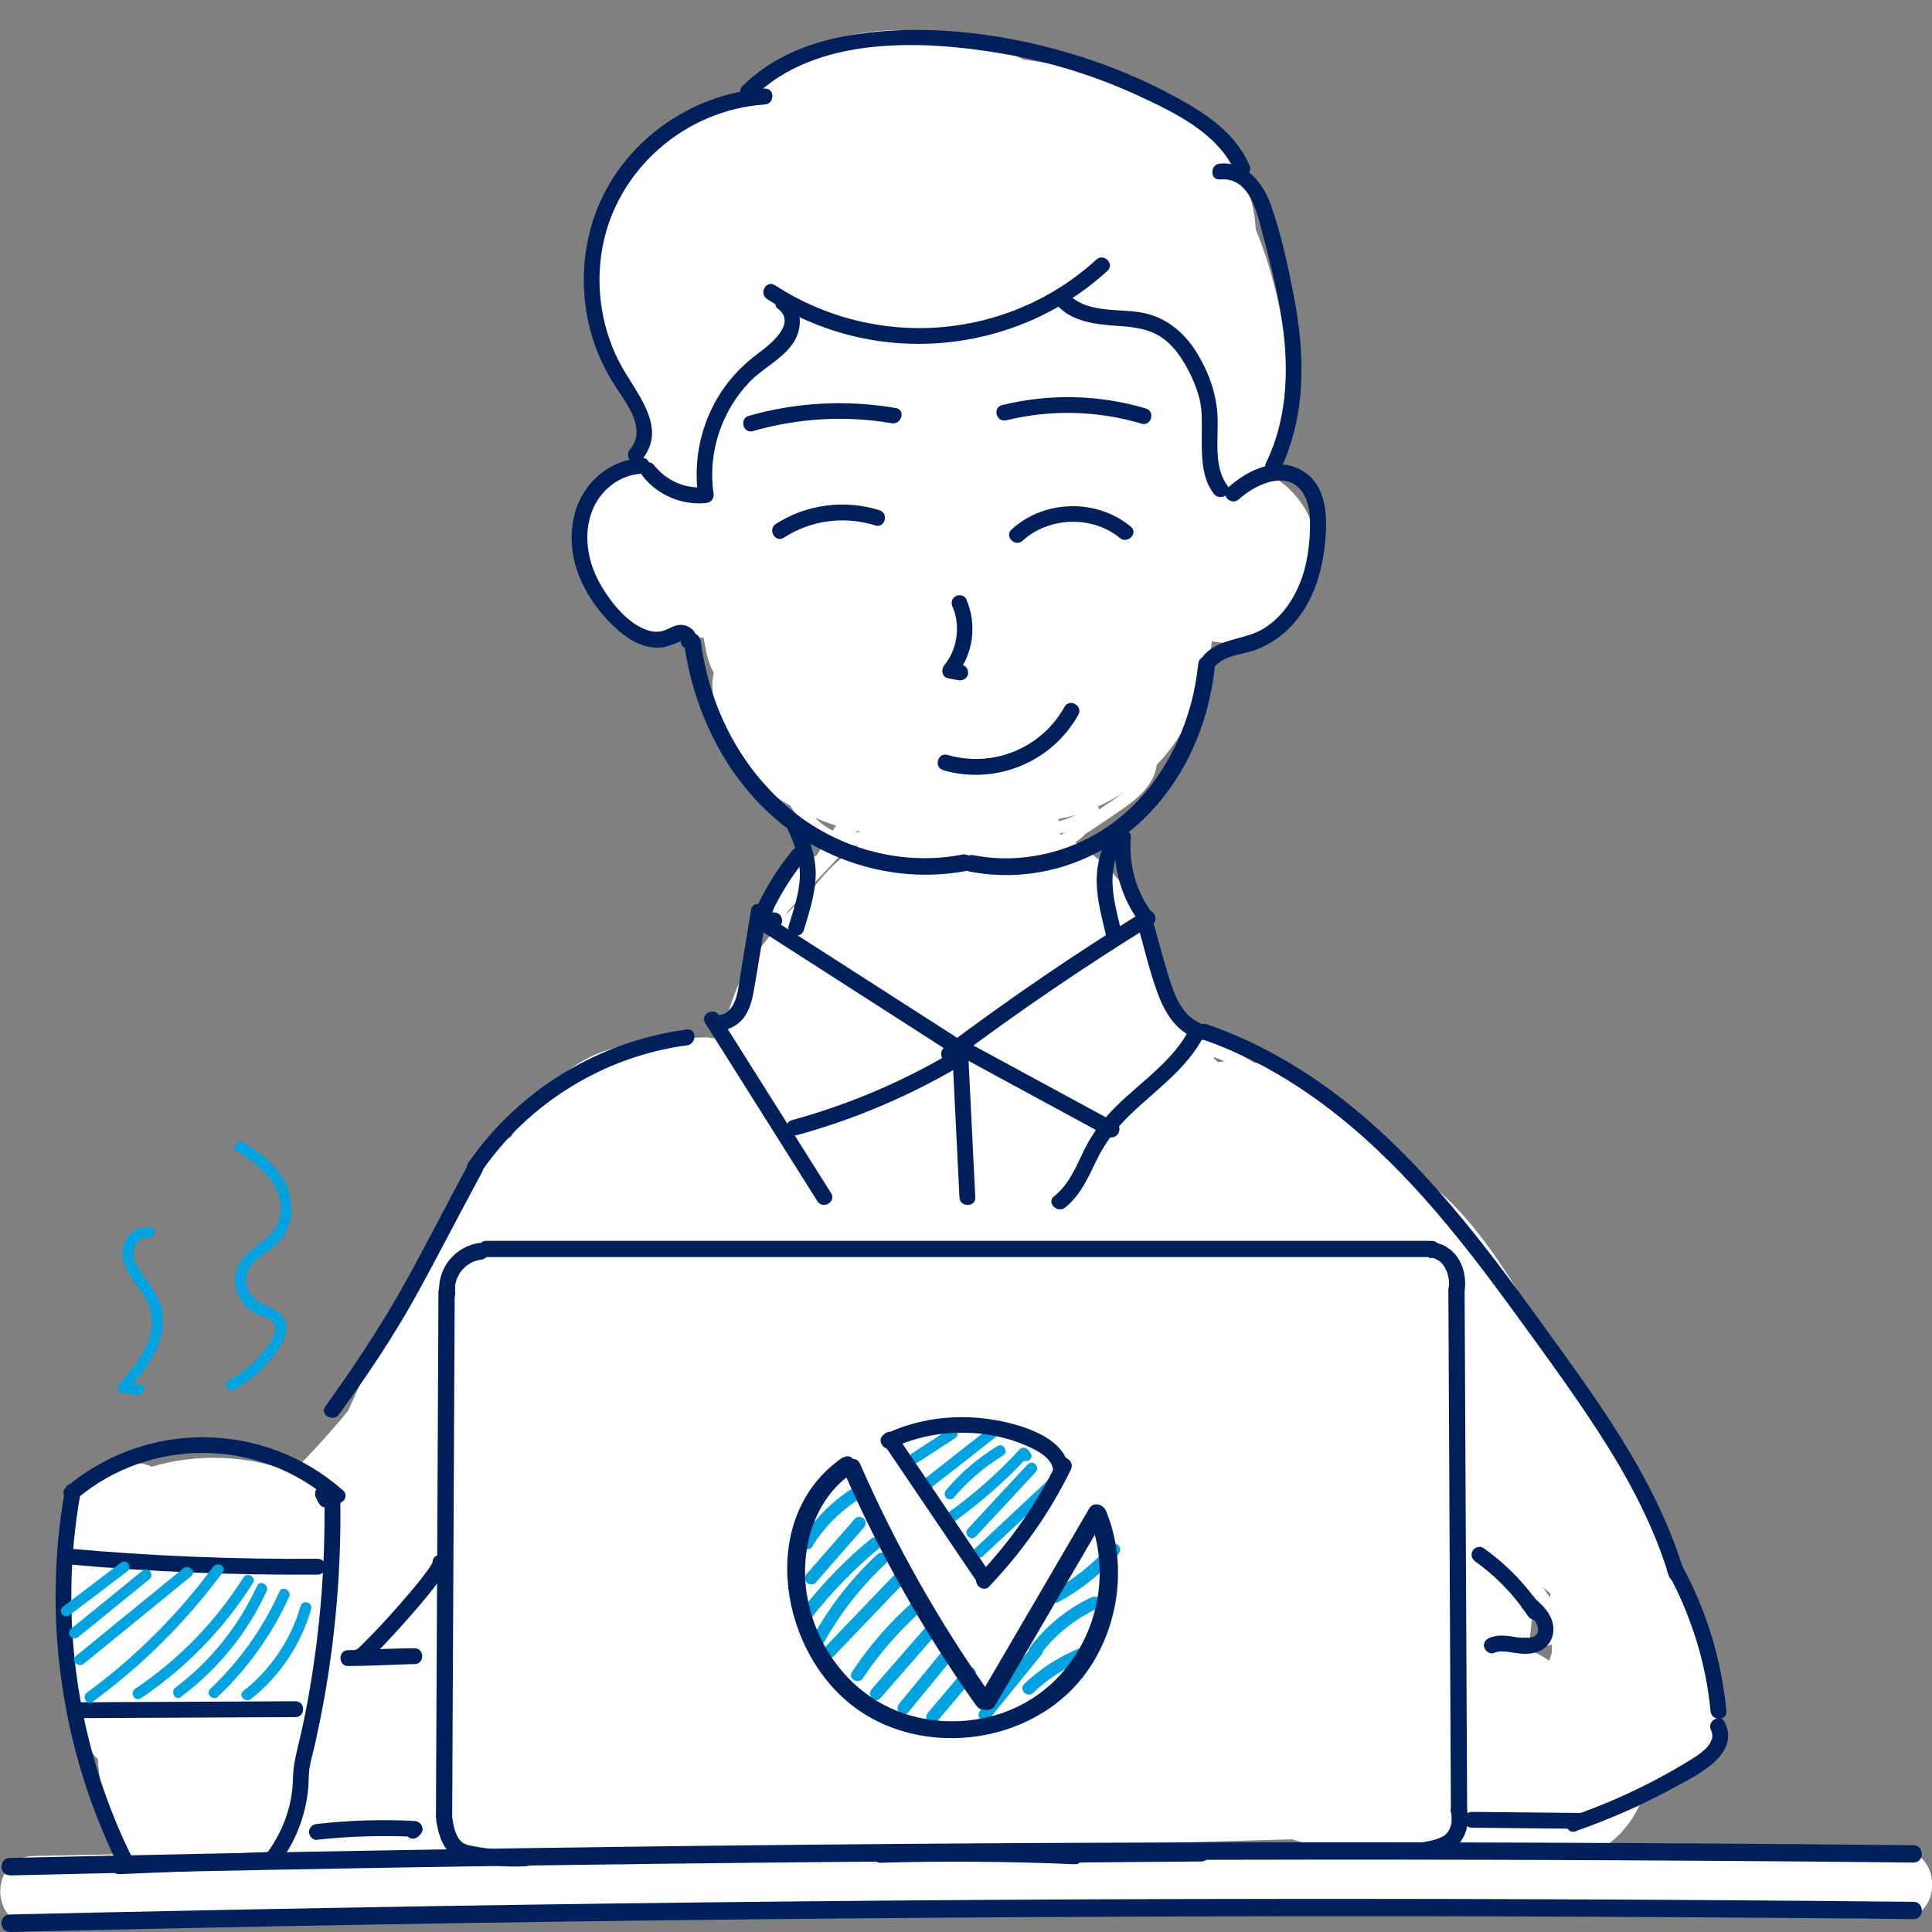 <?xml version="1.0" encoding="UTF-8"?>
<svg xmlns="http://www.w3.org/2000/svg" width="100" height="100" viewBox="0 0 100 100" fill="none">
  <rect x="0" y="0" width="100" height="100" fill="#808080" stroke="none"/>
  <g clip-path="url(#clip0_1309_352237)">
    <path d="M64.925 70.76V70.564C65.013 68.302 64.543 66.193 63.516 64.237C62.849 62.205 61.724 60.446 60.118 58.96C58.632 57.354 56.873 56.228 54.84 55.562C52.884 54.535 50.776 54.065 48.514 54.152L44.154 54.742C41.368 55.518 38.964 56.928 36.91 58.96L34.342 62.282C32.856 64.838 32.113 67.603 32.102 70.564V70.76C32.015 73.022 32.484 75.131 33.512 77.087C34.178 79.119 35.304 80.879 36.91 82.365C38.396 83.971 40.155 85.096 42.187 85.763C44.143 86.79 46.252 87.26 48.514 87.172L52.873 86.582C55.66 85.806 58.064 84.397 60.118 82.365L62.686 79.043C64.172 76.486 64.915 73.722 64.925 70.76Z" fill="white"></path>
    <path d="M56.14 74.672V74.476C56.228 72.214 55.758 70.105 54.731 68.149C54.064 66.117 52.939 64.358 51.333 62.872C49.847 61.265 48.087 60.14 46.055 59.473C44.099 58.446 41.99 57.977 39.729 58.064L35.369 58.654C32.583 59.43 30.179 60.839 28.125 62.872L25.557 66.193C24.071 68.75 23.328 71.514 23.317 74.476V74.672C23.23 76.934 23.699 79.043 24.727 80.999C25.393 83.031 26.518 84.79 28.125 86.276C29.611 87.882 31.37 89.008 33.402 89.674C35.358 90.702 37.467 91.171 39.729 91.084L44.088 90.494C46.875 89.718 49.279 88.309 51.333 86.276L53.9 82.955C55.386 80.398 56.129 77.633 56.14 74.672Z" fill="white"></path>
    <path d="M58.271 88.352C66.859 88.352 75.087 80.802 74.683 71.941C74.278 63.079 67.471 55.529 58.271 55.529C49.682 55.529 41.455 63.079 41.859 71.941C42.263 80.802 49.071 88.352 58.271 88.352Z" fill="white"></path>
    <path d="M50.164 63.276C63.757 63.276 63.779 42.155 50.164 42.155C36.55 42.155 36.55 63.276 50.164 63.276Z" fill="white"></path>
    <path d="M37.193 55.868V56.458C37.128 58.14 37.477 59.703 38.242 61.156C38.734 62.664 39.575 63.975 40.766 65.09C41.87 66.281 43.181 67.122 44.7 67.614C46.153 68.379 47.727 68.728 49.398 68.663L52.644 68.226C54.709 67.647 56.511 66.597 58.03 65.09L59.942 62.62C61.046 60.719 61.603 58.665 61.614 56.458V55.868C61.68 54.185 61.33 52.623 60.565 51.169C60.074 49.661 59.232 48.35 58.041 47.236C56.938 46.045 55.626 45.203 54.108 44.712C52.654 43.947 51.081 43.597 49.409 43.663L46.164 44.1C44.099 44.679 42.296 45.728 40.777 47.236L38.865 49.705C37.761 51.606 37.204 53.66 37.193 55.868Z" fill="white"></path>
    <path d="M31.927 96.165C43.695 95.837 55.463 95.52 67.242 95.192C78.059 94.897 78.103 78.059 67.242 78.355C55.474 78.682 43.706 78.999 31.927 79.327C21.11 79.622 21.066 96.46 31.927 96.165Z" fill="white"></path>
    <path d="M28.409 59.878L28.376 59.976L29.228 57.965C29.185 58.064 29.141 58.14 29.075 58.217L30.387 56.512C30.321 56.589 30.255 56.654 30.179 56.709L31.884 55.398C31.796 55.452 31.72 55.507 31.632 55.551L33.643 54.699C33.511 54.753 33.391 54.786 33.26 54.808L35.5 54.502C35.325 54.524 35.172 54.524 34.998 54.502L37.237 54.808C37.139 54.786 37.052 54.764 36.953 54.731L38.964 55.584C38.877 55.54 38.789 55.496 38.713 55.441L40.417 56.753C40.341 56.687 40.275 56.633 40.209 56.556L41.521 58.261C41.521 58.261 41.444 58.151 41.411 58.097C40.887 57.113 40.155 56.327 39.248 55.736C38.439 54.993 37.478 54.491 36.385 54.229C35.271 53.879 34.145 53.824 33.031 54.076C31.905 54.13 30.867 54.458 29.906 55.07C28.103 56.228 26.529 57.955 26.038 60.096C25.546 62.238 25.721 64.587 26.89 66.587C27.098 66.947 27.436 67.319 27.655 67.603C27.928 67.963 28.147 68.291 28.453 68.597C29.053 69.187 29.731 69.744 30.485 70.116C31.031 70.378 32.004 70.837 32.594 71.001C33.02 71.121 33.479 71.143 33.905 71.198C34.44 71.274 34.943 71.394 35.478 71.351C36.101 71.307 37.259 71.187 37.86 71.023C37.926 71.001 37.991 70.99 38.057 70.968C38.614 70.793 39.696 70.345 40.209 70.061C40.286 70.017 40.352 69.985 40.417 69.93C40.985 69.57 41.739 68.98 42.231 68.521C42.723 68.062 44.078 66.051 43.651 66.707C43.684 66.652 43.728 66.597 43.761 66.543C44.099 65.986 44.471 64.959 44.689 64.347C45.039 63.232 45.094 62.107 44.842 60.992C44.788 59.867 44.46 58.829 43.848 57.867C43.324 56.884 42.592 56.097 41.685 55.507C40.876 54.764 39.914 54.261 38.822 53.999L36.582 53.693C35.063 53.693 33.643 54.076 32.331 54.84L30.627 56.152C29.589 57.201 28.857 58.435 28.463 59.867L28.409 59.878Z" fill="white"></path>
    <path d="M67.417 70.706C67.417 70.706 67.494 70.662 67.526 70.651L65.516 71.504C65.581 71.482 65.636 71.471 65.691 71.46L63.451 71.766C63.516 71.766 63.571 71.766 63.636 71.766L61.397 71.46C61.462 71.46 61.517 71.482 61.571 71.504L59.561 70.651C59.637 70.684 59.703 70.728 59.769 70.771L58.064 69.46C58.064 69.46 58.13 69.515 58.151 69.548L56.84 67.843C56.84 67.843 56.906 67.941 56.938 68.007L56.086 65.996C56.108 66.062 56.119 66.117 56.13 66.171L55.824 63.931C55.824 63.997 55.824 64.052 55.824 64.117L56.13 61.877C56.119 61.965 56.097 62.041 56.064 62.118L56.917 60.107C56.884 60.162 56.862 60.216 56.818 60.26L58.13 58.556C58.13 58.556 58.075 58.621 58.042 58.643L59.747 57.332L59.703 57.364C58.719 57.889 57.933 58.621 57.343 59.528C56.6 60.337 56.097 61.298 55.835 62.391C55.485 63.505 55.431 64.631 55.682 65.745C55.737 66.871 56.064 67.909 56.676 68.87L57.987 70.575C59.036 71.613 60.271 72.345 61.703 72.738L63.942 73.044C65.461 73.044 66.882 72.662 68.193 71.897C69.744 70.706 70.356 70.433 71.383 68.706C71.81 67.996 72.148 67.22 72.345 66.412C72.4 66.018 72.454 65.625 72.509 65.232C72.585 64.838 72.64 64.445 72.662 64.052C72.651 63.298 72.356 61.713 72.356 61.691C72.17 60.883 71.809 60.107 71.405 59.397C70.64 58.064 69.515 57.004 68.215 56.206C68.16 56.173 68.105 56.152 68.051 56.119L66.04 55.267C66.04 55.267 65.964 55.245 65.92 55.234C64.216 54.775 63.779 54.873 62.314 55.07C60.85 55.267 60.391 55.321 58.894 56.173C57.911 56.698 57.124 57.43 56.534 58.337C55.791 59.145 55.289 60.107 55.026 61.2C54.677 62.314 54.622 63.44 54.873 64.554C54.928 65.68 55.256 66.718 55.868 67.679L57.179 69.384C58.228 70.422 59.462 71.154 60.894 71.547L63.134 71.853C64.653 71.853 66.073 71.471 67.384 70.706H67.417Z" fill="white"></path>
    <path d="M61.986 80.573C62.434 81.305 62.685 82.332 62.325 81.01C62.467 81.447 62.587 81.884 62.685 82.332C62.587 81.326 62.554 81.152 62.598 81.785C62.576 82.102 62.336 84.178 62.62 83.042C63.013 81.458 61.495 85.566 62.62 83.151C60.762 87.139 61.363 92.406 65.636 94.668C69.351 96.635 75.174 95.913 77.152 91.652C80.113 85.282 80.277 78.212 76.529 72.072C74.235 68.313 68.881 66.554 65.013 69.056C61.145 71.558 59.539 76.552 61.997 80.573H61.986Z" fill="white"></path>
    <path d="M38.461 84.976L36.189 81.971C34.08 79.196 31.468 77.459 27.797 77.95C24.639 78.376 21.536 80.737 20.793 83.982L20.64 84.67L37.172 86.91C37.172 85.632 37.292 84.364 37.369 83.086C37.314 83.916 37.238 83.84 37.369 83.053C37.5 82.266 37.653 81.556 37.828 80.802C38.789 76.519 36.527 71.493 31.949 70.444C27.677 69.471 22.629 71.733 21.591 76.322C20.815 79.786 20.356 83.359 20.334 86.91C20.301 91.106 23.569 94.635 27.633 95.181C31.698 95.728 35.937 93.258 36.866 89.15L37.019 88.462L21.634 90.472L23.907 93.477C26.562 96.973 31.294 99.159 35.424 96.493C38.877 94.264 41.291 88.724 38.44 84.976H38.461Z" fill="white"></path>
    <path d="M36.953 62.893L36.188 62.467C35.227 61.855 34.178 61.517 33.063 61.473C31.949 61.222 30.824 61.276 29.709 61.626C28.616 61.888 27.655 62.391 26.846 63.134C25.928 63.724 25.207 64.511 24.683 65.494L23.831 67.504C23.426 69.001 23.426 70.487 23.831 71.984L24.683 73.995C25.426 75.262 26.442 76.268 27.699 77.011L28.463 77.437C29.425 78.049 30.474 78.387 31.588 78.431C32.703 78.682 33.828 78.628 34.943 78.278C36.035 78.016 36.997 77.513 37.806 76.77C38.724 76.18 39.445 75.393 39.969 74.41L40.821 72.4C41.226 70.903 41.226 69.417 40.821 67.92L39.969 65.909C39.226 64.642 38.21 63.636 36.953 62.893Z" fill="white"></path>
    <path d="M26.059 67.352C26.059 67.352 26.016 67.264 25.994 67.22L26.125 67.526C26.081 67.428 26.059 67.33 26.049 67.231L26.092 67.57C26.081 67.45 26.081 67.33 26.092 67.22L26.049 67.559C26.07 67.428 26.103 67.308 26.147 67.188L26.016 67.493C26.07 67.373 26.125 67.264 26.202 67.166L26.005 67.417C26.081 67.319 26.158 67.242 26.256 67.166L26.005 67.362C26.081 67.297 26.169 67.253 26.267 67.209L25.961 67.341C26.038 67.308 26.114 67.286 26.191 67.275C26.486 67.209 26.792 66.947 26.945 66.696C27.098 66.423 27.174 66.029 27.076 65.723C26.977 65.418 26.792 65.122 26.497 64.969L26.191 64.838C25.972 64.773 25.743 64.773 25.524 64.838C25.109 64.926 24.737 65.155 24.421 65.428C24.268 65.559 24.136 65.745 24.016 65.909C23.951 65.997 23.896 66.095 23.852 66.193C23.667 66.587 23.546 66.98 23.557 67.417C23.568 67.854 23.677 68.269 23.885 68.641C24.038 68.914 24.333 69.132 24.639 69.22C24.945 69.307 25.338 69.264 25.611 69.089C25.885 68.914 26.114 68.652 26.191 68.335C26.267 68.018 26.234 67.668 26.059 67.362V67.352Z" fill="white"></path>
    <path d="M25.47 92.93H24.694C24.519 92.93 24.355 92.963 24.202 93.04C24.049 93.094 23.907 93.182 23.798 93.302C23.678 93.411 23.59 93.553 23.536 93.706C23.459 93.859 23.416 94.023 23.427 94.198L23.47 94.537C23.525 94.755 23.634 94.941 23.798 95.094L24.049 95.291C24.246 95.4 24.454 95.466 24.683 95.466H25.459C25.634 95.466 25.797 95.433 25.951 95.356C26.104 95.302 26.245 95.214 26.355 95.094C26.475 94.985 26.562 94.843 26.617 94.69C26.694 94.537 26.737 94.373 26.726 94.198L26.683 93.859C26.628 93.641 26.519 93.455 26.355 93.302L26.104 93.105C25.907 92.996 25.699 92.93 25.47 92.93Z" fill="white"></path>
    <path d="M1.737 99.661C26.824 99.126 51.912 98.94 76.999 99.104C84.091 99.148 91.182 99.224 98.273 99.323C100.59 99.355 100.59 95.76 98.273 95.728C73.186 95.378 48.098 95.356 23.011 95.695C15.92 95.793 8.828 95.913 1.748 96.066C-0.558 96.11 -0.569 99.705 1.748 99.661H1.737Z" fill="white"></path>
    <path d="M73.841 66.521C73.907 66.39 73.732 66.63 73.798 66.565C73.83 66.532 73.82 66.543 73.765 66.587C73.721 66.63 73.666 66.663 73.601 66.674L73.688 66.652C73.656 66.685 73.481 66.652 73.634 66.674C73.732 66.674 73.404 66.652 73.579 66.674C73.677 66.674 73.557 66.674 73.513 66.641C73.634 66.696 73.437 66.543 73.492 66.619C73.513 66.641 73.568 66.74 73.524 66.652C73.459 66.521 73.557 66.718 73.557 66.718C73.503 66.576 73.568 66.663 73.557 66.718C73.59 66.805 73.612 66.903 73.623 66.991C73.623 67.013 73.656 67.188 73.634 67.067C73.623 66.958 73.634 67.111 73.634 67.122C73.634 67.231 73.645 67.351 73.656 67.461C73.656 67.559 73.656 67.668 73.656 67.767C73.656 67.81 73.656 67.854 73.656 67.909C73.656 67.909 73.634 68.127 73.656 68.007C73.677 67.887 73.645 68.073 73.634 68.094C73.634 68.138 73.612 68.182 73.612 68.225C73.59 68.335 73.557 68.444 73.524 68.564C73.492 68.663 73.459 68.761 73.426 68.859C73.393 68.936 73.371 68.99 73.426 68.881C73.404 68.925 73.393 68.969 73.371 69.001C73.273 69.209 73.153 69.406 73.033 69.602C72.792 69.974 72.945 70.553 73.339 70.75C73.765 70.979 74.224 70.837 74.486 70.444C75.196 69.395 75.491 68.084 75.316 66.827C75.229 66.16 74.978 65.461 74.344 65.133C73.71 64.805 72.77 64.948 72.41 65.647C72.202 66.04 72.301 66.576 72.716 66.794C73.098 67.002 73.645 66.903 73.863 66.488L73.841 66.521Z" fill="white"></path>
    <path d="M73.503 93.553C73.503 93.553 73.558 93.652 73.579 93.706L73.492 93.51C73.536 93.619 73.569 93.739 73.59 93.859L73.558 93.641C73.569 93.761 73.569 93.881 73.558 94.012L73.59 93.794C73.569 93.914 73.536 94.034 73.492 94.143L73.579 93.947C73.536 94.056 73.481 94.143 73.405 94.242L73.536 94.067C73.47 94.143 73.405 94.22 73.317 94.275L73.492 94.143C73.394 94.22 73.295 94.275 73.186 94.318L73.383 94.231C73.263 94.275 73.142 94.307 73.011 94.329L73.23 94.296C73.109 94.307 72.989 94.307 72.88 94.296L73.099 94.329C72.989 94.318 72.88 94.285 72.782 94.242C72.596 94.165 72.301 94.231 72.137 94.329C71.973 94.427 71.798 94.635 71.755 94.832C71.711 95.05 71.711 95.291 71.842 95.476L71.973 95.651C72.082 95.76 72.203 95.826 72.345 95.87C72.487 95.924 72.629 95.946 72.771 95.968C72.913 95.99 73.066 96.001 73.208 95.99C73.569 95.957 73.907 95.87 74.224 95.673C74.858 95.28 75.229 94.591 75.251 93.859C75.251 93.466 75.153 93.062 74.956 92.723C74.847 92.537 74.661 92.395 74.454 92.341C74.246 92.286 73.984 92.308 73.809 92.428C73.426 92.679 73.273 93.171 73.503 93.575V93.553Z" fill="white"></path>
    <path d="M40.417 21.263L39.597 14.806C39.401 13.232 38.385 11.855 36.647 11.855C35.216 11.855 33.5 13.21 33.697 14.806L34.517 21.263C34.713 22.837 35.73 24.213 37.467 24.213C38.898 24.213 40.614 22.858 40.417 21.263Z" fill="white"></path>
    <path d="M39.947 15.756L39.63 15.538L40.69 16.598C40.69 17.33 40.766 17.504 40.898 17.122C41.061 16.816 41.236 16.521 41.433 16.237C41.651 15.964 41.903 15.701 42.187 15.494C42.777 15.068 43.99 14.718 44.525 15.286C45.06 15.854 44.678 16.018 44.274 16.193C43.837 16.379 43.247 16.412 42.777 16.401C41.63 16.379 42.351 16.215 42.394 16.51V18.073C42.7 16.302 44.897 15.592 46.481 15.953C50.174 16.772 51.748 11.101 48.044 10.271C45.345 9.67 42.558 10.041 40.231 11.604C37.904 13.166 35.992 15.844 36.8 18.663C38.362 24.082 47.628 23.077 49.89 18.805C52.72 13.451 47.235 8.075 41.815 9.32C37.368 10.348 31.905 17.275 36.986 20.848C40.1 23.033 43.039 17.92 39.958 15.756H39.947Z" fill="white"></path>
    <path d="M18.816 80.846C21.132 78.606 23.197 76.115 25.022 73.459C25.929 72.148 25.262 70.192 23.962 69.427C22.498 68.575 20.837 69.176 19.93 70.487C18.378 72.738 16.598 74.781 14.642 76.683C11.91 79.327 16.084 83.49 18.805 80.846H18.816Z" fill="white"></path>
    <path d="M30.594 62.445L30.747 62.063C32.08 58.796 27.13 57.222 25.36 59.79C21.754 65.035 18.858 70.64 16.553 76.573C15.176 80.103 20.869 81.643 22.235 78.136C24.365 72.684 27.141 67.581 30.451 62.762L25.065 60.49L24.912 60.872C23.48 64.379 29.173 65.909 30.594 62.434V62.445Z" fill="white"></path>
    <path d="M17.526 78.606C15.45 80.278 13.221 81.753 10.915 83.086C7.626 84.976 10.588 90.068 13.887 88.177C16.641 86.593 19.22 84.779 21.689 82.78C22.924 81.775 22.727 79.655 21.689 78.617C20.465 77.393 18.761 77.611 17.526 78.617V78.606Z" fill="white"></path>
    <path d="M10.348 94.253L24.41 94.427C28.202 94.471 28.202 88.582 24.41 88.538L10.348 88.363C6.556 88.32 6.556 94.209 10.348 94.253Z" fill="white"></path>
    <path d="M13.199 97.356C17.832 97.378 22.454 97.246 27.087 96.973C30.857 96.755 30.878 90.855 27.087 91.084C22.465 91.357 17.832 91.488 13.199 91.466C9.408 91.445 9.397 97.345 13.199 97.356Z" fill="white"></path>
    <path d="M12.555 92.231C17.613 90.68 22.782 90.188 28.027 91.007C31.742 91.587 33.337 85.905 29.589 85.326C23.273 84.342 17.111 84.67 10.992 86.549C7.375 87.664 8.916 93.346 12.555 92.231Z" fill="white"></path>
    <path d="M14.138 88.112C19.219 88.451 24.169 85.544 29.173 86.309C32.888 86.877 34.484 81.195 30.736 80.627C24.967 79.742 19.82 82.583 14.127 82.212C10.336 81.96 10.358 87.861 14.127 88.101L14.138 88.112Z" fill="white"></path>
    <path d="M11.461 93.324C10.609 90.472 10.664 87.522 11.909 84.779C13.472 81.348 8.391 78.355 6.817 81.807C4.905 86.003 4.446 90.439 5.768 94.897C6.85 98.525 12.532 96.984 11.45 93.335L11.461 93.324Z" fill="white"></path>
    <path d="M9.953 87.97C9.757 86.943 9.593 85.916 9.516 84.867C9.44 83.916 9.779 82.168 9.44 81.338C9.527 80.78 9.44 80.802 9.167 81.425C8.73 81.906 8.752 82.037 9.254 81.818C9.604 81.906 10.401 81.534 10.773 81.48C11.625 81.348 12.707 81.228 13.417 81.829C16.302 84.255 20.487 80.103 17.58 77.666C14.455 75.033 9.276 74.738 5.703 76.858C2.13 78.977 3.605 86.112 4.272 89.543C4.982 93.258 10.664 91.685 9.953 87.981V87.97Z" fill="white"></path>
    <path d="M13.789 78.256C11.178 77.896 8.654 77.983 6.141 78.846C4.633 79.36 3.639 80.868 4.087 82.474C4.491 83.938 6.195 85.052 7.714 84.528C9.233 84.004 10.697 83.719 12.227 83.938C13.757 84.156 15.396 83.555 15.855 81.884C16.237 80.507 15.385 78.475 13.8 78.256H13.789Z" fill="white"></path>
    <path d="M9.386 78.278L9.32 78.191L9.779 78.792C9.648 78.617 9.55 78.431 9.462 78.223L9.757 78.923C9.681 78.715 9.626 78.507 9.593 78.3L9.703 79.087C9.692 78.945 9.681 78.802 9.681 78.65C9.724 77.109 8.293 75.634 6.73 75.699C5.168 75.765 3.824 76.989 3.78 78.65C3.769 79.229 3.846 79.841 4.032 80.387C4.327 81.228 4.665 81.753 5.212 82.441C5.649 82.987 6.621 83.304 7.299 83.304C8.02 83.304 8.883 82.987 9.386 82.441C9.888 81.895 10.282 81.141 10.249 80.354L10.14 79.567C9.998 79.065 9.746 78.639 9.386 78.267V78.278Z" fill="white"></path>
    <path d="M11.287 81.578L14.063 81.971V76.289C11.659 76.661 9.036 76.803 6.698 77.491C4.36 78.18 2.633 81.119 4.294 83.315C5.245 84.583 6.84 85.238 8.326 84.375C9.583 83.643 10.348 81.622 9.386 80.343L9.189 80.092L9.594 81.578L9.441 82.135L8.381 83.195C9.167 82.692 10.763 82.747 11.67 82.605C12.992 82.397 14.303 82.19 15.625 81.982C18.422 81.545 18.455 76.705 15.625 76.3L12.85 75.907C11.276 75.677 9.681 76.289 9.222 77.961C8.84 79.349 9.692 81.359 11.276 81.589L11.287 81.578Z" fill="white"></path>
    <path d="M78.835 90.975L79.163 90.745L77.677 91.15C77.087 90.702 76.507 90.254 75.918 89.806L76.147 90.133L75.743 88.647L75.786 89.052L76.191 87.566L76.038 87.937L77.097 86.877C75.644 87.937 74.005 88.44 74.038 90.658C74.06 92.625 75.612 93.958 77.502 94.012V88.123C77.251 88.156 76.999 88.189 76.748 88.221C73.011 88.68 72.913 93.739 76.748 94.111C80.004 94.427 84.167 94.154 86.888 92.122C89.783 89.948 89.751 85.97 86.844 83.883C83.763 81.665 80.813 86.779 83.872 88.975L84.211 89.227L83.151 88.167C83.468 88.276 83.555 88.025 83.391 87.402C83.249 87.5 83.096 87.588 82.932 87.642C82.419 87.609 81.676 88.003 81.173 88.101C79.709 88.385 78.223 88.352 76.748 88.21V94.1C76.999 94.067 77.251 94.034 77.502 94.001C81.162 93.553 81.403 88.221 77.502 88.112H77.207C77.906 88.396 78.594 88.68 79.294 88.964L79.086 88.724L79.949 90.811L79.927 90.483L79.064 92.57C79.436 92.1 80.671 91.718 81.14 90.898C81.741 89.871 81.862 88.593 81.403 87.5C80.507 85.359 77.797 84.539 75.885 85.872C72.792 88.025 75.743 93.138 78.857 90.964L78.835 90.975Z" fill="white"></path>
    <path d="M75.71 79.546C77.819 80.409 79.644 81.785 81.195 83.424C83.806 86.178 87.97 82.015 85.358 79.261C83.064 76.847 80.343 75.12 77.272 73.864C75.797 73.263 74.038 74.519 73.645 75.918C73.186 77.6 74.224 78.934 75.699 79.546H75.71Z" fill="white"></path>
    <path d="M80.244 84.004C80.43 84.878 80.277 83.534 80.321 84.43C80.343 84.736 80.332 85.041 80.321 85.347C80.299 85.916 80.43 85.183 80.244 85.774C80.157 86.069 80.081 86.364 79.982 86.648C79.469 88.101 80.561 89.937 82.036 90.275C83.686 90.647 85.107 89.773 85.664 88.221C86.32 86.353 86.341 84.375 85.926 82.452C85.598 80.944 83.763 79.917 82.299 80.398C80.714 80.911 79.884 82.408 80.244 84.025V84.004Z" fill="white"></path>
    <path d="M68.859 65.254C72.377 65.942 75.863 73.525 77.567 76.475C79.807 80.354 81.545 84.408 82.867 88.691C83.981 92.308 89.674 90.767 88.549 87.129C86.713 81.152 84.08 75.634 80.725 70.356C78.19 66.368 75.491 60.577 70.421 59.583C66.717 58.851 65.133 64.532 68.859 65.264V65.254Z" fill="white"></path>
    <path d="M40.975 23.864C40.024 25.535 39.073 27.196 38.112 28.868H46.11C45.804 28.322 46.197 29.043 46.241 29.218L46.307 29.906C46.307 29.513 46.285 29.535 46.241 29.972C46.001 30.944 46.558 29.48 46.11 30.332C45.662 31.184 46.831 29.556 45.717 30.878L37.981 26.377C37.423 28.879 37.38 31.337 39.019 33.457C40.942 35.938 44.067 36.484 46.82 35.118C48.995 34.036 49.77 30.791 48.481 28.781C47.05 26.552 44.471 25.962 42.144 27.12L44.744 26.77L46.11 27.568C46.504 27.939 46.635 28.464 46.798 28.945C47.017 29.589 46.919 28.551 46.82 29.196C46.7 29.961 46.908 28.89 46.919 28.835C47.345 26.89 46.656 24.596 44.788 23.601C43.072 22.695 40.527 22.727 39.183 24.323C36.954 26.978 36.374 30.42 38.123 33.523C39.871 36.626 44.406 36.517 46.121 33.523C47.072 31.851 48.022 30.19 48.984 28.518C50.186 26.42 49.552 23.361 47.323 22.181C45.094 21.001 42.275 21.591 40.986 23.842L40.975 23.864Z" fill="white"></path>
    <path d="M39.041 40.45C42.952 43.532 47.76 44.231 52.251 41.86C54.458 40.691 55.135 37.62 53.912 35.522C52.6 33.282 49.792 32.692 47.574 33.861C47.083 34.113 47.039 34.146 47.443 33.938L47.006 34.058C46.449 34.178 46.416 34.178 46.897 34.08C46.667 34.091 46.449 34.08 46.219 34.08C45.88 34.058 45.924 34.058 46.328 34.091C46.11 34.047 45.892 33.982 45.673 33.905C45.367 33.807 45.389 33.807 45.739 33.938C45.291 33.643 45.225 33.632 45.553 33.905C43.586 32.365 40.92 31.993 39.008 33.905C37.401 35.511 37.03 38.899 39.008 40.45H39.041Z" fill="white"></path>
    <path d="M55.113 42.33C60.62 40.986 63.516 35.489 62.62 30.157C62.216 27.764 59.134 26.213 56.927 26.923C54.338 27.764 53.267 30.048 53.693 32.616C53.595 32.015 53.726 32.004 53.617 32.572C53.496 33.184 53.649 31.731 53.638 32.354C53.638 32.867 53.42 32.944 53.715 32.376C53.584 32.627 53.398 32.867 53.289 33.118C53.059 33.709 53.627 32.419 53.376 32.987C53.19 33.413 52.841 33.403 53.409 33.053C53.322 33.108 52.917 33.435 52.83 33.403C53.365 33.195 53.474 33.151 53.147 33.261C52.983 33.315 52.819 33.359 52.655 33.392C50.306 33.971 48.667 36.757 49.421 39.084C50.175 41.412 52.589 42.931 55.113 42.319V42.33Z" fill="white"></path>
    <path d="M64.794 24.159C62.303 23.361 60.128 22.443 57.812 21.219C55.495 19.996 52.775 20.662 51.474 22.88C50.251 24.967 50.917 28.038 53.135 29.218C56.075 30.769 59.156 32.069 62.325 33.086C64.707 33.85 67.373 32.19 68.017 29.851C68.706 27.349 67.176 24.924 64.783 24.159H64.794Z" fill="white"></path>
    <path d="M51.562 23.099C49.519 26.114 47.334 28.999 44.974 31.774C43.357 33.676 43.105 36.451 44.974 38.319C46.635 39.98 49.902 40.232 51.519 38.319C54.382 34.943 57.069 31.425 59.55 27.765C60.959 25.699 59.943 22.629 57.889 21.427C55.605 20.094 52.961 21.012 51.552 23.088L51.562 23.099Z" fill="white"></path>
    <path d="M61.145 22.618C60.008 19.504 55.714 18.87 52.917 20.007C52.589 20.05 52.261 20.061 51.933 20.017L52.196 23.252C52.513 22.574 51.77 19.941 50.535 21.372C49.989 21.427 49.89 21.82 50.207 22.531C50.524 23.623 50.262 23.896 49.409 23.35C48.907 22.924 48.535 22.968 48.273 23.481L47.672 23.886C47.148 24.082 46.656 24.344 46.11 24.53C45.618 24.694 44.383 24.891 44.492 24.956C39.368 21.886 34.702 29.884 39.816 32.955C48.481 38.145 64.291 26.038 55.627 17.133C51.715 13.112 45.05 14.019 42.362 18.914C39.674 23.809 43.006 29.688 48.251 30.627C53.059 31.48 59.079 28.453 60.281 23.481C61.658 17.799 56.435 13.68 51.147 14.03C45.858 14.379 41.225 20.181 44.394 25.35C47.235 29.994 53.627 29.895 58.118 28.158C63.166 26.213 66.739 19.318 61.057 15.581C58.73 14.052 55.539 14.565 53.572 16.423C51.136 18.717 51.147 22.148 52.218 25.076C54.239 30.638 63.188 28.234 61.145 22.618Z" fill="white"></path>
    <path d="M45.684 33.698C45.64 33.807 45.597 33.916 45.553 34.014L46.023 32.911C45.859 33.282 45.695 33.632 45.455 33.96L46.176 33.02C46.066 33.151 45.957 33.261 45.826 33.381L46.766 32.66C46.635 32.758 46.504 32.834 46.361 32.911L47.465 32.441C47.312 32.496 47.17 32.539 47.006 32.561L48.241 32.397C48.142 32.408 48.033 32.408 47.935 32.397L49.17 32.561C49.071 32.55 48.973 32.528 48.875 32.485L49.978 32.955C49.891 32.922 49.814 32.878 49.738 32.824L50.678 33.545C50.612 33.49 50.568 33.435 50.514 33.381L51.235 34.32C51.191 34.255 51.147 34.189 51.126 34.113L51.595 35.216C51.562 35.14 51.541 35.063 51.53 34.987L51.694 36.222C51.683 36.101 51.683 36.003 51.694 35.872L51.53 37.107C51.541 37.03 51.562 36.965 51.595 36.899L51.126 38.003L51.18 37.904L50.459 38.844C50.503 38.778 50.546 38.724 50.612 38.68L49.672 39.401L49.771 39.336C50.776 38.713 51.584 37.719 51.901 36.571C52.218 35.424 52.065 33.993 51.431 32.998C50.098 30.933 47.301 29.972 45.094 31.337C43.051 32.594 41.958 35.085 42.603 37.445C43.116 39.336 44.613 40.996 46.558 41.466C48.667 41.969 50.798 41.39 52.382 39.926C53.529 38.877 54.065 37.566 54.622 36.156C55.037 35.107 54.699 33.512 54.152 32.583C53.606 31.654 52.491 30.704 51.388 30.452C50.208 30.179 48.875 30.245 47.815 30.922L46.875 31.643C46.296 32.222 45.903 32.9 45.684 33.687V33.698Z" fill="white"></path>
    <path d="M50.437 36.156C50.218 36.156 50.022 36.156 49.814 36.134L51.049 36.298C50.776 36.255 50.514 36.178 50.251 36.069L51.355 36.538C51.104 36.418 50.863 36.276 50.634 36.112L51.573 36.834C51.3 36.604 51.06 36.364 50.841 36.091L51.562 37.03C51.399 36.801 51.267 36.56 51.147 36.309L51.617 37.413C51.519 37.15 51.442 36.888 51.399 36.615L51.562 37.85C51.53 37.566 51.53 37.303 51.562 37.019C51.694 35.927 50.951 34.495 50.208 33.741C49.41 32.944 48.088 32.332 46.93 32.386C45.771 32.441 44.493 32.834 43.652 33.741C42.767 34.703 42.45 35.73 42.297 37.019C42.045 39.183 43.105 41.423 44.559 42.974C46.012 44.526 48.295 45.52 50.437 45.422C52.852 45.313 55.179 43.379 55.07 40.789C54.961 38.374 53.027 36.036 50.437 36.156Z" fill="white"></path>
    <path d="M35.238 32.539C41.193 32.539 41.204 23.285 35.238 23.285C29.272 23.285 29.272 32.539 35.238 32.539Z" fill="white"></path>
    <path d="M31.992 24.847C31.992 24.847 31.949 24.891 31.916 24.913L32.856 24.191C32.856 24.191 32.768 24.246 32.725 24.268L33.828 23.798C33.763 23.82 33.708 23.842 33.632 23.853L34.866 23.689C34.866 23.689 34.768 23.689 34.713 23.689L35.948 23.853C35.948 23.853 35.85 23.831 35.806 23.82L33.347 32.747C33.632 32.812 33.916 32.878 34.2 32.944C34.812 33.14 35.434 33.162 36.046 33.031C36.658 32.998 37.237 32.823 37.773 32.485C38.308 32.19 38.745 31.796 39.073 31.294C39.477 30.846 39.761 30.321 39.903 29.72L40.067 28.486C40.067 27.655 39.849 26.868 39.434 26.147L38.712 25.208C38.133 24.628 37.456 24.235 36.669 24.017C36.385 23.951 36.101 23.886 35.817 23.82C35.205 23.623 34.582 23.601 33.97 23.733C33.358 23.765 32.779 23.94 32.244 24.279C31.708 24.574 31.271 24.967 30.944 25.47C30.539 25.918 30.255 26.442 30.113 27.043L29.949 28.278C29.949 29.108 30.168 29.895 30.583 30.616L31.304 31.556C31.883 32.135 32.561 32.528 33.347 32.747C33.391 32.758 33.424 32.769 33.468 32.78C33.741 32.834 34.473 32.944 34.746 32.955C34.79 32.955 34.833 32.955 34.866 32.955L36.101 32.791C36.101 32.791 36.156 32.791 36.177 32.78C37.062 32.583 37.893 32.026 38.538 31.414C38.986 30.999 39.313 30.496 39.499 29.928C39.794 29.381 39.925 28.781 39.892 28.147C39.914 27.513 39.783 26.912 39.499 26.366C39.313 25.787 38.996 25.295 38.538 24.88L37.598 24.159C36.877 23.743 36.101 23.525 35.26 23.525L34.025 23.689C33.238 23.907 32.561 24.301 31.982 24.88L31.992 24.847Z" fill="white"></path>
    <path d="M36.439 33.14L36.592 33.905C36.734 34.506 37.008 35.031 37.423 35.479C37.751 35.981 38.188 36.386 38.723 36.67C39.258 37.008 39.827 37.194 40.449 37.216C41.061 37.358 41.684 37.325 42.296 37.129L43.4 36.659C44.099 36.243 44.645 35.697 45.06 34.998L45.53 33.894C45.749 33.075 45.749 32.255 45.53 31.436L45.377 30.671C45.235 30.07 44.962 29.545 44.547 29.098C44.219 28.595 43.782 28.191 43.246 27.907C42.711 27.568 42.143 27.382 41.52 27.36C40.908 27.218 40.285 27.251 39.674 27.448L38.57 27.917C37.871 28.333 37.324 28.879 36.909 29.578L36.439 30.682C36.221 31.501 36.221 32.321 36.439 33.14Z" fill="white"></path>
    <path d="M41.51 40.33H41.892C42.526 40.352 43.127 40.221 43.673 39.937C44.252 39.751 44.744 39.434 45.159 38.975C45.607 38.56 45.935 38.057 46.121 37.489C46.416 36.943 46.547 36.342 46.514 35.708L46.35 34.473C46.132 33.687 45.738 33.009 45.159 32.43L44.22 31.709C43.498 31.294 42.723 31.075 41.881 31.075H41.499C40.865 31.053 40.264 31.184 39.718 31.469C39.139 31.654 38.647 31.971 38.232 32.43C37.784 32.845 37.456 33.348 37.27 33.916C36.975 34.462 36.844 35.063 36.877 35.697L37.041 36.932C37.259 37.719 37.653 38.396 38.232 38.975L39.172 39.696C39.893 40.111 40.669 40.33 41.51 40.33Z" fill="white"></path>
    <path d="M35.041 24.814C35.117 24.88 35.5 25.186 35.587 25.24C35.587 25.24 35.587 25.24 35.598 25.24L36.221 25.503C36.341 25.535 36.418 25.535 36.593 25.557C36.866 25.59 36.833 25.601 36.964 25.601C37.041 25.601 37.609 25.524 37.674 25.503C37.74 25.481 38.253 25.262 38.319 25.23C38.527 25.12 38.723 24.956 38.887 24.782C39.029 24.596 39.16 24.421 39.302 24.235C39.302 24.224 39.324 24.213 39.324 24.192C39.324 24.192 39.324 24.17 39.335 24.159C39.422 23.973 39.543 23.7 39.608 23.503C39.641 23.427 39.652 23.339 39.663 23.263C39.772 22.913 39.783 22.563 39.707 22.214C39.696 21.864 39.586 21.536 39.39 21.241C39.226 20.935 38.996 20.695 38.712 20.509C38.461 20.28 38.166 20.116 37.816 20.039L37.117 19.941C36.647 19.941 36.199 20.061 35.795 20.302L35.26 20.717C34.932 21.045 34.713 21.427 34.582 21.875C34.571 21.962 34.549 22.05 34.517 22.126L34.779 21.503C34.779 21.503 34.746 21.569 34.735 21.591L35.15 21.056C35.15 21.056 35.128 21.077 35.117 21.088L35.653 20.673C35.653 20.673 35.642 20.673 35.631 20.684L36.254 20.422C36.254 20.422 36.243 20.422 36.232 20.422L36.931 20.323C36.931 20.323 36.92 20.323 36.909 20.323L37.609 20.422C37.609 20.422 37.598 20.422 37.587 20.422L38.21 20.684C38.21 20.684 38.199 20.684 38.188 20.684L38.723 21.099C38.483 20.837 38.199 20.651 37.882 20.553C37.565 20.389 37.226 20.312 36.866 20.323C36.505 20.312 36.166 20.389 35.85 20.553C35.522 20.662 35.238 20.837 35.008 21.099L34.593 21.635C34.353 22.039 34.232 22.487 34.232 22.957L34.331 23.656C34.451 24.104 34.68 24.486 35.008 24.814H35.041Z" fill="white"></path>
    <path d="M42.253 22.214C42.461 19.482 41.27 16.445 39.816 14.172C39.183 13.178 39.969 13.942 39.554 13.899C39.751 13.921 38.232 14.401 38.527 14.062C38.822 13.724 38.691 15.319 38.593 15.483C35.817 20.64 43.674 25.24 46.449 20.072C48.306 16.608 48.59 12.445 46.285 9.102C44.143 5.988 40.09 4.327 36.429 5.529C32.769 6.731 30.343 10.282 30.573 14.128C30.671 15.833 31.305 17.384 32.015 18.903C32.539 20.017 33.25 20.946 33.151 22.214C32.965 24.672 35.369 26.77 37.708 26.77C40.319 26.77 42.078 24.683 42.264 22.214H42.253Z" fill="white"></path>
    <path d="M45.367 9.954C45.028 9.779 45.607 11.069 45.367 10.894C45.334 10.872 46.033 10.566 46.033 10.566C46.842 10.599 47.41 10.599 48.197 10.883C48.513 10.97 48.808 11.101 49.071 11.298C49.442 11.604 49.508 11.506 49.245 10.992C48.328 12.839 45.454 12.467 44.853 10.61C43.083 5.114 34.374 7.463 36.166 13.003C38.046 18.826 43.979 22.389 50.021 20.815C56.064 19.242 60.642 12.271 56.938 6.556C53.813 1.737 45.869 0.098 40.996 2.983C35.478 6.272 34.713 14.554 40.821 17.712C45.957 20.378 50.524 12.609 45.367 9.932V9.954Z" fill="white"></path>
    <path d="M44.952 8.162L46.831 11.44L47.957 11.145C48.886 11.178 49.891 10.905 50.841 10.916C51.486 10.916 55.594 12.085 55.758 11.976V10.14C55.441 10.348 55.124 10.544 54.819 10.752C54.141 10.883 53.475 11.287 52.786 11.451C52.273 11.571 48.733 12.249 48.372 11.582C45.979 7.157 39.226 11.101 41.619 15.527C44.493 20.848 52.655 20.094 57.364 18.127C63.014 15.767 65.996 8.949 59.714 5.212C54.95 2.382 46.536 1.978 41.882 5.234C39.456 6.927 38.145 10.205 39.707 12.948C41.27 15.691 44.275 16.073 47.028 15.68C51.989 14.969 49.88 7.43 44.952 8.14V8.162Z" fill="white"></path>
    <path d="M56.096 10.544L55.801 10.424L57.397 11.353C56.927 10.817 58.446 13.079 57.528 12.686C57.921 12.533 58.315 12.413 58.719 12.314L57.703 11.965C57.888 11.855 57.528 13.309 57.55 13.265C57.211 13.866 56.392 14.478 55.736 14.674C55.648 14.696 54.752 14.86 54.949 14.806C55.277 14.707 55.823 15.986 55.266 14.784C54.458 13.014 51.901 12.576 50.338 13.494C48.524 14.554 48.229 16.652 49.049 18.422C50.906 22.454 55.987 22.684 59.495 20.87C63.275 18.914 65.909 14.521 64.728 10.238C63.395 5.376 58.402 4.13 54.217 6.316C49.792 8.621 49.235 15.538 54.173 17.494C55.987 18.215 58.129 16.707 58.61 14.98C59.178 12.926 57.91 11.265 56.096 10.544Z" fill="white"></path>
    <path d="M56.283 18.695L56.163 18.87L59.036 17.22L58.873 17.198L61.746 18.848L61.626 18.652L62.085 20.334C61.943 20.706 61.943 20.706 62.085 20.356L61.233 21.831C60.413 22.192 60.293 22.279 60.861 22.094L60.632 22.137C60.348 22.072 60.337 22.072 60.566 22.137C60.883 22.236 60.785 22.192 60.282 22.006C59.932 21.7 59.845 21.646 60.031 21.82C60.195 21.995 60.14 21.919 59.878 21.624C59.758 21.274 59.725 21.22 59.801 21.46C59.856 21.689 59.856 21.646 59.79 21.351L59.845 21.165C59.725 21.558 59.736 21.591 59.845 21.252L60.053 21.001C60.883 20.608 61.036 20.498 60.511 20.662C60.238 20.673 59.954 20.782 59.681 20.837C59.495 20.881 59.299 20.913 59.113 20.957C58.457 21.077 58.61 21.077 59.583 20.968L61.058 21.82C61.746 22.421 61.407 23.896 60.872 24.366L59.397 25.219L59.539 25.197L56.971 24.858L57.113 24.956C58.545 25.962 60.883 25.262 61.67 23.765C62.577 22.061 61.998 20.28 60.479 19.209C58.348 17.712 55.496 19.384 54.961 21.7C54.48 23.798 55.332 26.344 57.408 27.218C59.014 27.896 60.905 27.502 62.544 27.011C64.456 26.431 65.8 24.858 66.259 22.935C67.133 19.22 64.718 15.8 60.949 15.494C58.796 15.319 56.327 16.423 55.638 18.586C55.289 19.712 55.278 20.946 55.868 22.017C56.578 23.296 57.649 23.7 59.026 23.886C60.195 24.038 61.309 23.132 61.899 22.236L62.019 22.061C62.992 20.608 62.347 18.313 60.828 17.504C59.157 16.619 57.299 17.144 56.272 18.695H56.283Z" fill="white"></path>
    <path d="M75.699 96.012L80.539 96.34C83.347 96.525 86.046 93.193 85.008 90.483C84.353 88.778 83.369 87.489 81.501 86.975C79.632 86.462 78.081 87.085 76.628 88.276C74.737 89.816 74.912 93.247 76.628 94.821C78.627 96.656 81.162 96.46 83.173 94.821L83.304 94.722L81.26 95.913L81.424 95.892H78.966L79.13 95.935L77.087 94.744L77.218 94.843L76.027 92.799L76.081 92.952L80.55 87.096L75.71 86.768C73.284 86.604 70.968 89.019 71.077 91.401C71.197 94.045 73.109 95.859 75.71 96.034L75.699 96.012Z" fill="white"></path>
    <path d="M60.27 55.605L61.658 55.431C61.975 55.387 62.117 55.015 61.822 54.819C61.669 54.72 61.516 54.622 61.363 54.524L61.286 55.125C61.724 54.939 62.215 55.026 62.543 55.376L62.773 54.819C62.423 54.851 62.128 54.775 61.855 54.567V55.136C62.008 55.026 62.172 54.993 62.346 55.092L62.674 54.524C62.401 54.382 62.128 54.25 61.855 54.108V54.677C62.139 54.458 62.477 54.425 62.794 54.611L63.046 54.01C62.827 53.966 62.598 53.923 62.379 53.868C61.964 53.781 61.8 54.382 62.204 54.502C63.024 54.742 63.811 55.092 64.532 55.54C64.892 55.769 65.22 55.201 64.859 54.972C64.084 54.491 63.253 54.119 62.368 53.868L62.193 54.502C62.412 54.545 62.641 54.589 62.86 54.644C63.221 54.72 63.439 54.25 63.111 54.043C62.62 53.748 61.975 53.759 61.516 54.108C61.341 54.25 61.276 54.545 61.516 54.677C61.789 54.819 62.062 54.95 62.336 55.092C62.707 55.278 63.035 54.742 62.663 54.524C62.292 54.305 61.855 54.316 61.516 54.567C61.308 54.72 61.308 54.983 61.516 55.136C61.877 55.398 62.325 55.529 62.762 55.485C63.035 55.452 63.199 55.146 62.991 54.928C62.51 54.425 61.745 54.239 61.101 54.513C60.839 54.622 60.773 54.95 61.024 55.114C61.177 55.212 61.33 55.31 61.483 55.409L61.647 54.797L60.259 54.972C60.085 54.993 59.932 55.103 59.932 55.299C59.932 55.463 60.085 55.649 60.259 55.627L60.27 55.605Z" fill="white"></path>
    <path d="M78.344 81.021C79.13 82.222 79.917 83.424 80.704 84.626C80.933 84.976 81.501 84.648 81.272 84.299C80.485 83.097 79.698 81.895 78.912 80.693C78.682 80.343 78.114 80.671 78.344 81.021Z" fill="white"></path>
    <path d="M78.016 86.254C78.933 85.533 80.07 85.074 81.228 84.965C81.403 84.943 81.556 84.823 81.556 84.637C81.556 84.473 81.403 84.288 81.228 84.309C79.873 84.441 78.617 84.943 77.546 85.785C77.404 85.894 77.426 86.134 77.546 86.243C77.688 86.385 77.874 86.353 78.005 86.243L78.016 86.254Z" fill="white"></path>
    <path d="M53.572 43.204C54.742 43.335 55.911 42.941 56.796 42.166L56.249 41.849C56.031 42.504 55.528 43.029 54.873 43.269L55.124 43.87C56.14 43.182 57.178 42.526 58.183 41.816C58.926 41.292 59.68 40.636 59.855 39.696C59.932 39.281 59.298 39.106 59.221 39.522C59.057 40.385 58.315 40.931 57.626 41.401C56.686 42.035 55.736 42.668 54.785 43.302C54.49 43.499 54.665 44.034 55.036 43.903C55.911 43.586 56.566 42.92 56.872 42.035C56.981 41.707 56.555 41.51 56.326 41.718C55.572 42.395 54.567 42.679 53.561 42.57C53.146 42.526 53.146 43.182 53.561 43.226L53.572 43.204Z" fill="white"></path>
    <path d="M40.581 41.204C41.171 42.133 41.827 43.138 42.876 43.586C43.761 43.958 44.93 43.881 45.553 43.084C45.662 42.941 45.684 42.756 45.553 42.624C45.444 42.515 45.203 42.483 45.094 42.624C44.613 43.247 43.706 43.28 43.029 42.952C42.166 42.526 41.641 41.663 41.139 40.887C40.909 40.527 40.352 40.865 40.57 41.215L40.581 41.204Z" fill="white"></path>
    <path d="M43.826 42.963C42.701 44.176 41.543 45.367 40.439 46.591C40.21 46.842 39.991 47.148 40.057 47.509C40.1 47.771 40.286 47.989 40.527 48.099C41.171 48.405 41.739 47.957 42.155 47.498C42.439 47.192 41.98 46.722 41.696 47.039C41.532 47.214 41.368 47.41 41.139 47.509C41.018 47.563 40.811 47.574 40.723 47.454C40.603 47.301 40.887 47.05 40.986 46.952C41.204 46.711 41.434 46.471 41.652 46.241C42.526 45.302 43.411 44.362 44.285 43.422C44.569 43.116 44.111 42.646 43.826 42.963Z" fill="white"></path>
    <path d="M40.876 48.733C40.538 47.891 40.571 46.93 41.029 46.143C41.445 45.433 42.144 44.941 42.941 44.766C43.357 44.679 43.182 44.045 42.767 44.133C41.805 44.351 40.953 44.963 40.461 45.815C39.926 46.744 39.838 47.913 40.243 48.907C40.308 49.071 40.461 49.191 40.647 49.137C40.8 49.093 40.942 48.897 40.876 48.733Z" fill="white"></path>
    <path d="M41.673 44.908L41.531 45.433C41.433 45.804 41.925 45.99 42.132 45.684C43.706 43.258 45.279 40.844 46.864 38.418C47.093 38.068 46.525 37.73 46.295 38.09C44.722 40.516 43.148 42.931 41.564 45.356L42.165 45.608L42.307 45.083C42.416 44.679 41.783 44.504 41.673 44.908Z" fill="white"></path>
    <path d="M63.013 12.161C64.15 14.849 64.729 17.723 64.696 20.651C64.685 21.919 66.652 21.919 66.663 20.651C66.695 17.57 66.106 14.489 64.903 11.648C64.696 11.156 64.259 10.806 63.691 10.959C63.232 11.091 62.795 11.681 63.002 12.172L63.013 12.161Z" fill="white"></path>
    <path d="M61.822 12.489C62.237 13.8 62.674 15.101 63.057 16.423C63.21 16.936 63.33 17.417 63.352 17.887C63.352 18.04 63.352 18.193 63.352 18.335C63.341 18.52 63.373 18.335 63.319 18.51C63.231 18.805 63.199 18.892 62.991 19.165C62.674 19.591 62.925 20.258 63.341 20.509C63.843 20.804 64.368 20.586 64.685 20.16C65.526 19.034 65.384 17.526 65.045 16.237C64.663 14.795 64.16 13.385 63.712 11.965C63.548 11.462 63.024 11.134 62.499 11.276C61.975 11.418 61.658 11.976 61.811 12.489H61.822Z" fill="white"></path>
    <path d="M47.498 75.699C48.143 75.284 48.788 74.858 49.432 74.443C49.563 74.355 49.618 74.191 49.531 74.06C49.454 73.929 49.268 73.874 49.148 73.962C48.503 74.377 47.859 74.803 47.214 75.219C47.083 75.306 47.028 75.47 47.116 75.601C47.192 75.732 47.378 75.787 47.498 75.699Z" fill="#00A3E0"></path>
    <path d="M48.197 76.999C49.345 76.103 50.492 75.207 51.639 74.301C51.759 74.202 51.738 73.995 51.639 73.896C51.519 73.776 51.355 73.798 51.235 73.896C50.088 74.792 48.94 75.688 47.793 76.595C47.673 76.694 47.695 76.901 47.793 76.999C47.913 77.12 48.077 77.098 48.197 76.999Z" fill="#00A3E0"></path>
    <path d="M49.367 77.524C50.088 76.661 50.951 75.929 51.913 75.339C52.219 75.153 51.934 74.661 51.629 74.847C50.634 75.459 49.727 76.224 48.973 77.12C48.875 77.24 48.864 77.404 48.973 77.524C49.072 77.622 49.279 77.644 49.378 77.524H49.367Z" fill="#00A3E0"></path>
    <path d="M49.377 78.77C50.754 77.775 52.044 76.65 53.191 75.404L52.743 75.35C52.743 75.35 52.819 75.459 52.852 75.503C53.06 75.798 53.551 75.513 53.344 75.219C53.311 75.164 53.267 75.109 53.234 75.066C53.136 74.924 52.918 74.869 52.786 75.011C51.672 76.224 50.426 77.327 49.082 78.289C48.787 78.496 49.082 78.988 49.367 78.781L49.377 78.77Z" fill="#00A3E0"></path>
    <path d="M50.503 79.534C51.541 78.42 52.579 77.305 53.606 76.191C53.858 75.929 53.453 75.524 53.202 75.787C52.164 76.901 51.126 78.016 50.099 79.13C49.847 79.392 50.252 79.797 50.503 79.534Z" fill="#00A3E0"></path>
    <path d="M50.874 80.551C52.175 79.338 53.475 78.114 54.775 76.901C55.037 76.65 54.644 76.257 54.371 76.497C53.071 77.71 51.77 78.933 50.47 80.146C50.208 80.398 50.601 80.791 50.874 80.551Z" fill="#00A3E0"></path>
    <path d="M42.046 80.037C42.625 79.097 43.411 78.289 44.34 77.677C44.482 77.579 44.548 77.393 44.46 77.229C44.373 77.087 44.165 77.01 44.012 77.109C42.996 77.775 42.133 78.66 41.488 79.709C41.27 80.07 41.827 80.398 42.056 80.037H42.046Z" fill="#00A3E0"></path>
    <path d="M42.221 81.916C43.052 80.966 43.882 80.015 44.712 79.065C44.833 78.934 44.843 78.737 44.712 78.606C44.592 78.486 44.363 78.475 44.254 78.606C43.423 79.556 42.593 80.507 41.762 81.458C41.642 81.589 41.631 81.785 41.762 81.916C41.882 82.037 42.112 82.048 42.221 81.916Z" fill="#00A3E0"></path>
    <path d="M42.002 83.741C43.04 82.408 44.231 81.184 45.532 80.114C45.663 80.004 45.652 79.764 45.532 79.655C45.401 79.523 45.204 79.545 45.073 79.655C43.761 80.725 42.581 81.949 41.544 83.282C41.434 83.424 41.412 83.61 41.544 83.741C41.653 83.85 41.893 83.883 42.002 83.741Z" fill="#00A3E0"></path>
    <path d="M42.702 84.91C43.554 83.424 44.614 82.069 45.87 80.911C46.176 80.627 45.718 80.168 45.411 80.452C44.122 81.654 43.008 83.053 42.145 84.594C41.937 84.965 42.505 85.293 42.713 84.921L42.702 84.91Z" fill="#00A3E0"></path>
    <path d="M43.171 85.708C44.416 84.408 45.651 83.118 46.897 81.818C47.192 81.512 46.722 81.053 46.438 81.359C45.192 82.66 43.958 83.949 42.712 85.249C42.417 85.555 42.887 86.014 43.171 85.708Z" fill="#00A3E0"></path>
    <path d="M44.657 86.866C45.542 85.544 46.602 84.342 47.793 83.293C48.11 83.02 47.651 82.55 47.334 82.834C46.1 83.916 45.007 85.162 44.1 86.538C43.871 86.888 44.428 87.216 44.668 86.866H44.657Z" fill="#00A3E0"></path>
    <path d="M45.575 87.893C46.613 86.702 47.651 85.511 48.689 84.32C48.962 84.004 48.503 83.545 48.23 83.861C47.192 85.052 46.154 86.243 45.116 87.434C44.843 87.751 45.302 88.21 45.575 87.893Z" fill="#00A3E0"></path>
    <path d="M47.006 88.636C47.727 87.762 48.438 86.888 49.159 86.014C49.268 85.883 49.29 85.686 49.159 85.555C49.039 85.435 48.809 85.413 48.7 85.555C47.979 86.429 47.269 87.303 46.547 88.177C46.438 88.309 46.416 88.505 46.547 88.636C46.668 88.757 46.897 88.778 47.006 88.636Z" fill="#00A3E0"></path>
    <path d="M48.493 89.106C49.137 88.352 49.782 87.587 50.416 86.834C50.525 86.702 50.547 86.506 50.416 86.375C50.295 86.254 50.066 86.243 49.957 86.375C49.312 87.129 48.667 87.893 48.034 88.647C47.924 88.778 47.903 88.975 48.034 89.106C48.154 89.226 48.383 89.237 48.493 89.106Z" fill="#00A3E0"></path>
    <path d="M51.203 88.975C52.099 87.871 53.005 86.757 53.901 85.653C54.011 85.511 54.033 85.326 53.901 85.195C53.781 85.074 53.552 85.052 53.443 85.195C52.547 86.298 51.64 87.413 50.744 88.516C50.634 88.658 50.612 88.844 50.744 88.975C50.864 89.095 51.093 89.117 51.203 88.975Z" fill="#00A3E0"></path>
    <path d="M54.786 82.922C55.955 82.288 57.015 81.447 57.889 80.441C58.01 80.31 58.02 80.114 57.889 79.983C57.769 79.862 57.54 79.851 57.43 79.983C56.589 80.944 55.584 81.753 54.458 82.353C54.087 82.55 54.415 83.118 54.786 82.922Z" fill="#00A3E0"></path>
    <path d="M53.857 85.621C54.633 84.594 55.66 83.785 56.819 83.249C56.982 83.173 57.015 82.944 56.939 82.802C56.84 82.638 56.655 82.605 56.491 82.681C55.223 83.271 54.13 84.167 53.3 85.282C53.191 85.424 53.278 85.642 53.42 85.73C53.584 85.828 53.759 85.752 53.868 85.61L53.857 85.621Z" fill="#00A3E0"></path>
    <path d="M53.475 87.62C54.338 86.801 55.376 86.156 56.512 85.774C56.676 85.719 56.786 85.555 56.742 85.369C56.698 85.205 56.512 85.085 56.338 85.14C55.103 85.566 53.967 86.254 53.016 87.161C52.71 87.456 53.169 87.915 53.475 87.62Z" fill="#00A3E0"></path>
    <path d="M7.802 63.549C7.157 63.418 6.556 63.855 6.392 64.478C6.174 65.319 6.753 66.084 7.223 66.718C7.813 67.504 8.031 68.313 7.726 69.275C7.441 70.171 6.797 70.913 6.185 71.613C6.065 71.755 6.087 72.05 6.305 72.083C6.578 72.126 6.84 72.17 7.114 72.214C7.474 72.268 7.627 71.733 7.267 71.667C6.993 71.624 6.731 71.58 6.458 71.536L6.578 72.006C7.54 70.892 8.6 69.591 8.414 68.007C8.326 67.253 7.911 66.696 7.474 66.106C7.223 65.767 6.95 65.363 6.917 64.926C6.884 64.521 7.168 63.975 7.649 64.073C7.999 64.139 8.152 63.604 7.802 63.527V63.549Z" fill="#00A3E0"></path>
    <path d="M25.174 65.068C37.882 65.068 50.6 65.068 63.308 65.068C66.903 65.068 70.509 65.068 74.104 65.068C74.65 65.068 74.65 64.226 74.104 64.226C61.429 64.226 48.754 64.226 36.068 64.226C32.441 64.226 28.802 64.226 25.174 64.226C24.628 64.226 24.628 65.068 25.174 65.068Z" fill="#00205B"></path>
    <path d="M24.879 64.325C24.224 64.401 23.645 64.729 23.24 65.243C22.836 65.756 22.661 66.401 22.749 67.067C22.781 67.286 23.065 67.428 23.262 67.362C23.503 67.286 23.59 67.078 23.557 66.849C23.557 66.871 23.568 66.958 23.557 66.849C23.557 66.816 23.557 66.783 23.557 66.761C23.557 66.696 23.557 66.641 23.557 66.576C23.557 66.565 23.557 66.543 23.557 66.532C23.557 66.499 23.557 66.51 23.557 66.565C23.557 66.543 23.568 66.499 23.568 66.477C23.579 66.423 23.59 66.357 23.612 66.302C23.634 66.248 23.645 66.182 23.677 66.128C23.645 66.182 23.666 66.16 23.677 66.128C23.688 66.106 23.699 66.084 23.71 66.062C23.743 66.007 23.765 65.953 23.797 65.898C23.819 65.876 23.83 65.844 23.852 65.822C23.852 65.822 23.929 65.734 23.885 65.778C23.841 65.822 23.907 65.756 23.907 65.745C23.929 65.723 23.951 65.701 23.972 65.68C24.016 65.636 24.06 65.592 24.104 65.549C24.125 65.527 24.147 65.505 24.169 65.494C24.245 65.428 24.093 65.549 24.18 65.494C24.235 65.461 24.278 65.428 24.333 65.395C24.388 65.363 24.442 65.33 24.497 65.308C24.53 65.297 24.584 65.243 24.497 65.308C24.519 65.297 24.562 65.286 24.584 65.275C24.639 65.254 24.694 65.243 24.748 65.232C24.781 65.232 24.803 65.221 24.835 65.21C24.945 65.188 24.77 65.21 24.857 65.21C25.076 65.188 25.294 65.035 25.284 64.784C25.284 64.576 25.098 64.336 24.857 64.358L24.879 64.325Z" fill="#00205B"></path>
    <path d="M74.071 65.1C74.071 65.1 74.18 65.122 74.224 65.133C74.246 65.133 74.279 65.144 74.3 65.155H74.322C74.322 65.155 74.355 65.177 74.29 65.155C74.322 65.177 74.377 65.199 74.41 65.221C74.454 65.243 74.486 65.264 74.53 65.297C74.464 65.243 74.596 65.341 74.53 65.297C74.552 65.319 74.563 65.33 74.585 65.352C74.617 65.385 74.661 65.417 74.694 65.461C74.716 65.494 74.738 65.549 74.694 65.461C74.694 65.483 74.716 65.494 74.727 65.516C74.76 65.559 74.781 65.603 74.803 65.647C74.825 65.691 74.847 65.734 74.869 65.778C74.836 65.691 74.912 65.865 74.869 65.778C74.869 65.8 74.891 65.822 74.901 65.855C74.934 65.953 74.956 66.051 74.978 66.15C74.978 66.16 74.978 66.204 74.989 66.215C74.989 66.15 74.989 66.139 74.989 66.182V66.204C74.989 66.204 75 66.313 75 66.368C75 66.423 75 66.477 75 66.532C75 66.565 74.978 66.75 75 66.608C74.989 66.729 74.978 66.827 75.044 66.936C75.098 67.024 75.197 67.111 75.295 67.133C75.492 67.177 75.776 67.067 75.808 66.838C75.885 66.281 75.808 65.723 75.535 65.232C75.273 64.773 74.825 64.412 74.29 64.325C74.071 64.292 73.831 64.379 73.776 64.62C73.732 64.827 73.842 65.1 74.071 65.133V65.1Z" fill="#00205B"></path>
    <path d="M22.695 66.86C22.651 75.907 22.607 84.943 22.564 93.99C22.564 94.537 23.405 94.537 23.405 93.99C23.448 84.943 23.492 75.907 23.536 66.86C23.536 66.313 22.695 66.313 22.695 66.86Z" fill="#00205B"></path>
    <path d="M22.574 94.209C22.716 95.105 23.022 96.077 24.017 96.329C24.53 96.46 25.076 96.504 25.601 96.558C26.125 96.613 26.704 96.635 27.262 96.591C27.491 96.569 27.688 96.416 27.688 96.165C27.688 95.957 27.491 95.717 27.262 95.739C26.322 95.826 25.339 95.717 24.41 95.542C24.06 95.476 23.853 95.367 23.7 95.094C23.514 94.777 23.448 94.362 23.394 93.98C23.361 93.75 23.077 93.63 22.88 93.684C22.64 93.75 22.552 93.98 22.585 94.198L22.574 94.209Z" fill="#00205B"></path>
    <path d="M72.76 96.219C73.175 96.23 73.601 96.198 74.016 96.121C74.432 96.044 74.847 95.935 75.186 95.717C75.874 95.258 76.114 94.34 75.907 93.575C75.852 93.357 75.612 93.225 75.393 93.28C75.175 93.335 75.044 93.575 75.098 93.794C75.098 93.826 75.12 93.859 75.12 93.903C75.12 93.925 75.12 93.947 75.131 93.969C75.131 93.925 75.131 93.914 75.131 93.947C75.131 94.023 75.131 94.089 75.131 94.165C75.131 94.209 75.131 94.252 75.131 94.296C75.131 94.22 75.131 94.296 75.131 94.329C75.12 94.406 75.098 94.471 75.076 94.548C75.065 94.58 75.055 94.613 75.044 94.646C75.076 94.558 75.033 94.668 75.022 94.679C74.989 94.744 74.956 94.799 74.912 94.864C74.967 94.788 74.912 94.864 74.891 94.886C74.869 94.908 74.836 94.93 74.814 94.963C74.749 95.028 74.858 94.941 74.792 94.985C74.76 95.007 74.727 95.028 74.683 95.05C74.65 95.072 74.618 95.083 74.585 95.105C74.563 95.116 74.563 95.116 74.585 95.105C74.563 95.105 74.552 95.116 74.53 95.127C74.443 95.159 74.355 95.192 74.279 95.214C74.115 95.269 73.94 95.302 73.765 95.334C73.722 95.334 73.678 95.345 73.634 95.356C73.492 95.378 73.711 95.356 73.569 95.356C73.481 95.356 73.394 95.378 73.306 95.378C73.131 95.389 72.957 95.389 72.771 95.389C72.552 95.389 72.345 95.586 72.345 95.815C72.345 96.044 72.531 96.23 72.771 96.241L72.76 96.219Z" fill="#00205B"></path>
    <path d="M74.967 66.761C75.01 75.743 75.054 84.725 75.098 93.695C75.098 94.242 75.939 94.242 75.939 93.695C75.896 84.714 75.852 75.732 75.808 66.761C75.808 66.215 74.967 66.215 74.967 66.761Z" fill="#00205B"></path>
    <path d="M0.513 100C13.341 99.694 26.169 99.475 38.997 99.344C51.825 99.213 64.652 99.159 77.48 99.191C84.67 99.213 91.86 99.257 99.038 99.334C99.618 99.334 99.618 98.438 99.038 98.438C86.211 98.306 73.383 98.263 60.555 98.296C47.727 98.328 34.899 98.459 22.072 98.667C14.882 98.787 7.703 98.929 0.513 99.093C-0.066 99.104 -0.066 100 0.513 99.989V100Z" fill="#00205B"></path>
    <path d="M0.513 97.072C13.341 96.766 26.169 96.547 38.997 96.416C51.825 96.285 64.652 96.23 77.48 96.263C84.67 96.285 91.86 96.329 99.038 96.405C99.618 96.405 99.618 95.509 99.038 95.509C86.211 95.378 73.383 95.334 60.555 95.367C47.727 95.4 34.899 95.531 22.072 95.739C14.882 95.859 7.703 96.001 0.513 96.165C-0.066 96.176 -0.066 97.072 0.513 97.061V97.072Z" fill="#00205B"></path>
    <path d="M55.441 96.405C57.681 96.383 59.932 96.372 62.172 96.35C62.718 96.35 62.718 95.509 62.172 95.509C59.932 95.531 57.681 95.542 55.441 95.564C54.895 95.564 54.895 96.405 55.441 96.405Z" fill="#00205B"></path>
    <path d="M45.575 96.416C48.929 96.318 52.283 96.35 55.627 96.493C56.173 96.514 56.163 95.673 55.627 95.651C52.273 95.509 48.929 95.487 45.575 95.575C45.039 95.586 45.028 96.427 45.575 96.416Z" fill="#00205B"></path>
    <path d="M43.706 76.235C45.564 80.474 47.847 84.517 50.535 88.287C50.885 88.778 51.694 88.309 51.344 87.817C48.656 84.047 46.372 80.004 44.515 75.765C44.274 75.208 43.466 75.688 43.706 76.235Z" fill="#00205B"></path>
    <path d="M51.507 88.276C53.398 85.041 55.288 81.796 57.178 78.562C57.484 78.037 56.676 77.568 56.37 78.092C54.479 81.326 52.589 84.572 50.699 87.806C50.393 88.33 51.201 88.8 51.507 88.276Z" fill="#00205B"></path>
    <path d="M43.619 75.437C39.281 78.409 40.232 85.107 43.958 88.156C47.684 91.204 53.912 90.33 56.534 86.112C57.987 83.785 58.293 80.769 57.255 78.223C57.026 77.666 56.119 77.917 56.348 78.475C58.02 82.561 55.9 87.467 51.595 88.757C49.541 89.368 47.246 89.161 45.4 88.046C43.553 86.932 42.33 85.074 41.86 83.031C41.302 80.616 41.958 77.732 44.089 76.267C44.58 75.929 44.111 75.109 43.619 75.459V75.437Z" fill="#00205B"></path>
    <path d="M45.717 74.705L50.623 81.96C50.918 82.386 51.617 81.982 51.322 81.545L46.416 74.29C46.121 73.864 45.422 74.268 45.717 74.705Z" fill="#00205B"></path>
    <path d="M51.202 82.113C52.906 80.321 54.348 78.289 55.43 76.06C55.66 75.59 54.96 75.175 54.731 75.645C53.682 77.808 52.294 79.786 50.633 81.534C50.273 81.916 50.852 82.485 51.212 82.113H51.202Z" fill="#00205B"></path>
    <path d="M46.198 74.945C47.596 74.279 49.17 74.049 50.711 74.202C51.465 74.279 52.208 74.454 52.907 74.738C53.497 74.978 54.502 75.404 54.513 76.158C54.513 76.683 55.333 76.683 55.322 76.158C55.3 74.355 52.645 73.667 51.246 73.459C49.389 73.186 47.476 73.427 45.783 74.246C45.313 74.475 45.728 75.175 46.198 74.945Z" fill="#00205B"></path>
    <path d="M64.117 25.852C64.991 25.044 66.761 24.224 67.515 25.645C67.81 26.202 67.821 26.868 67.799 27.48C67.777 28.169 67.69 28.868 67.504 29.535C67.165 30.726 66.488 31.862 65.417 32.528C64.444 33.129 63.144 33.02 62.336 33.883C61.975 34.266 62.554 34.845 62.915 34.462C63.439 33.894 64.281 33.894 64.969 33.643C65.614 33.413 66.204 33.031 66.695 32.55C67.799 31.468 68.345 29.983 68.542 28.475C68.706 27.163 68.804 25.36 67.591 24.486C66.258 23.514 64.608 24.279 63.538 25.262C63.144 25.623 63.734 26.202 64.117 25.841V25.852Z" fill="#00205B"></path>
    <path d="M33.238 23.711C32.015 23.754 30.9 24.432 30.244 25.459C29.534 26.562 29.436 27.983 29.775 29.218C30.113 30.452 30.911 31.632 31.873 32.517C32.342 32.944 32.9 33.337 33.533 33.468C33.828 33.534 34.123 33.544 34.418 33.479C34.528 33.457 35.238 33.228 35.238 33.162C35.183 33.687 36.014 33.687 36.057 33.162C36.101 32.692 35.675 32.332 35.216 32.343C34.943 32.343 34.724 32.495 34.484 32.594C34.189 32.714 33.916 32.736 33.61 32.648C32.474 32.332 31.523 31.075 30.988 30.081C30.408 28.988 30.19 27.666 30.638 26.475C31.042 25.393 32.058 24.563 33.227 24.519C33.752 24.497 33.752 23.678 33.227 23.7L33.238 23.711Z" fill="#00205B"></path>
    <path d="M35.391 33.173C35.85 36.648 37.424 40.013 40.09 42.34C42.756 44.668 46.482 45.76 50.055 45.072C50.601 44.963 50.372 44.132 49.825 44.231C46.514 44.875 43.051 43.837 40.559 41.587C38.068 39.336 36.691 36.342 36.265 33.173C36.189 32.627 35.326 32.616 35.391 33.173Z" fill="#00205B"></path>
    <path d="M62.019 34.353C61.745 37.194 60.511 39.969 58.413 41.925C56.315 43.881 53.256 44.832 50.382 44.264C49.836 44.154 49.606 44.995 50.152 45.105C53.288 45.728 56.523 44.788 58.894 42.668C61.265 40.548 62.598 37.489 62.893 34.364C62.947 33.807 62.073 33.807 62.019 34.364V34.353Z" fill="#00205B"></path>
    <path d="M48.831 39.871C51.53 40.647 54.447 39.456 55.813 36.997C56.075 36.538 55.365 36.123 55.103 36.582C53.912 38.724 51.399 39.762 49.039 39.073C48.536 38.931 48.318 39.718 48.82 39.86L48.831 39.871Z" fill="#00205B"></path>
    <path d="M52.939 27.983C54.283 26.748 56.545 26.672 57.954 27.841C58.358 28.18 58.938 27.601 58.533 27.262C56.774 25.798 54.053 25.852 52.36 27.404C51.966 27.764 52.545 28.343 52.939 27.983Z" fill="#00205B"></path>
    <path d="M40.571 27.83C41.969 26.923 43.707 26.694 45.302 27.196C45.805 27.36 46.023 26.562 45.52 26.41C43.739 25.841 41.729 26.104 40.156 27.12C39.718 27.404 40.123 28.114 40.571 27.83Z" fill="#00205B"></path>
    <path d="M49.792 34.408L49.267 34.309L49.453 34.998C50.382 33.872 50.59 32.343 50.011 31.009C49.923 30.802 49.628 30.758 49.453 30.867C49.246 30.988 49.213 31.228 49.311 31.425C49.726 32.386 49.552 33.61 48.885 34.419C48.71 34.637 48.732 35.041 49.071 35.107L49.595 35.205C49.814 35.249 50.032 35.14 50.098 34.921C50.153 34.725 50.032 34.462 49.814 34.419L49.792 34.408Z" fill="#00205B"></path>
    <path d="M52.087 21.755C54.403 21.187 56.818 21.252 59.09 21.93C59.593 22.082 59.812 21.285 59.309 21.143C56.894 20.422 54.316 20.367 51.868 20.968C51.355 21.099 51.573 21.886 52.087 21.755Z" fill="#00205B"></path>
    <path d="M46.373 21.121C43.838 20.684 41.237 20.815 38.757 21.525C38.254 21.667 38.462 22.465 38.975 22.312C41.303 21.645 43.761 21.492 46.154 21.908C46.668 21.995 46.886 21.209 46.373 21.121Z" fill="#00205B"></path>
    <path d="M39.697 15.472C45.203 19.056 52.481 18.444 57.321 14.019C57.715 13.658 57.135 13.079 56.742 13.44C52.164 17.625 45.302 18.149 40.112 14.762C39.664 14.478 39.26 15.177 39.697 15.472Z" fill="#00205B"></path>
    <path d="M54.6 15.669C55.43 16.707 56.796 16.794 58.02 16.881C58.763 16.936 59.484 17.035 60.118 17.461C60.653 17.821 61.047 18.346 61.364 18.903C61.68 19.46 61.932 20.039 62.085 20.64C62.227 21.198 62.205 21.799 62.205 22.367C62.205 23.427 62.139 24.672 62.828 25.557C63.145 25.973 63.855 25.557 63.538 25.142C62.817 24.191 63.057 22.782 63.024 21.667C62.992 20.487 62.609 19.373 62.008 18.357C61.364 17.275 60.424 16.445 59.167 16.193C57.911 15.942 56.13 16.27 55.19 15.09C54.862 14.674 54.283 15.264 54.611 15.669H54.6Z" fill="#00205B"></path>
    <path d="M40.264 15.975C41.258 16.739 39.871 17.821 39.27 18.269C38.516 18.826 37.86 19.482 37.336 20.28C36.276 21.886 35.861 23.831 36.145 25.732L36.538 25.218C35.478 25.317 34.506 24.902 33.85 24.071C33.522 23.656 32.943 24.246 33.271 24.65C34.047 25.634 35.292 26.158 36.538 26.038C36.822 26.005 36.975 25.798 36.931 25.524C36.626 23.448 37.347 21.263 38.811 19.755C39.51 19.034 40.526 18.575 41.084 17.712C41.532 17.013 41.542 15.964 40.854 15.417C40.439 15.101 39.86 15.669 40.275 15.996L40.264 15.975Z" fill="#00205B"></path>
    <path d="M39.598 4.578C35.686 4.84 32.124 7.408 30.791 11.123C30.103 13.046 30.037 15.199 30.573 17.166C30.846 18.171 31.283 19.122 31.851 19.996C32.419 20.87 33.501 22.214 32.605 23.263C32.266 23.656 32.845 24.246 33.184 23.842C34.583 22.214 33.042 20.487 32.212 19.034C31.152 17.166 30.791 14.904 31.184 12.795C31.939 8.741 35.49 5.682 39.587 5.409C40.111 5.376 40.111 4.556 39.587 4.589L39.598 4.578Z" fill="#00205B"></path>
    <path d="M39.007 5.026C42.231 1.836 47.749 2.065 51.879 2.775C54.272 3.18 56.621 3.901 58.839 4.917C60.773 5.813 63.09 6.895 63.964 8.982C64.171 9.462 64.871 9.047 64.674 8.566C63.985 6.938 62.478 5.911 60.981 5.092C59.178 4.097 57.266 3.311 55.288 2.732C51.584 1.65 47.453 1.169 43.64 1.89C41.695 2.262 39.849 3.048 38.428 4.458C38.057 4.83 38.636 5.409 39.007 5.037V5.026Z" fill="#00205B"></path>
    <path d="M63.144 9.288C64.718 9.146 65.078 11.069 65.384 12.216C65.723 13.505 66.051 14.795 66.28 16.106C66.728 18.739 66.717 21.525 65.526 23.962C65.297 24.432 66.007 24.847 66.237 24.377C67.613 21.558 67.559 18.4 66.98 15.385C66.674 13.8 66.324 12.15 65.789 10.632C65.384 9.473 64.499 8.348 63.144 8.468C62.62 8.512 62.62 9.331 63.144 9.288Z" fill="#00205B"></path>
    <path d="M57.495 42.854C57.069 43.728 56.752 44.635 56.763 45.618C56.774 46.602 57.047 47.552 57.266 48.492C57.386 49.006 58.172 48.787 58.052 48.274C57.856 47.421 57.604 46.558 57.583 45.684C57.561 44.81 57.834 44.023 58.205 43.269C58.435 42.799 57.735 42.384 57.495 42.854Z" fill="#00205B"></path>
    <path d="M40.778 42.941C41.138 43.706 41.422 44.515 41.4 45.367C41.379 46.219 41.073 47.093 40.821 47.924C40.668 48.426 41.455 48.645 41.608 48.142C41.881 47.225 42.198 46.274 42.22 45.301C42.242 44.329 41.892 43.4 41.488 42.526C41.269 42.045 40.559 42.461 40.778 42.941Z" fill="#00205B"></path>
    <path d="M39.15 48.022C42.69 50.295 46.23 52.568 49.77 54.84V54.13L50.054 54.185C49.836 53.704 49.126 54.119 49.344 54.6C49.508 54.939 49.869 54.993 50.185 54.84C50.48 54.698 50.426 54.283 50.185 54.13C46.645 51.858 43.105 49.585 39.565 47.312C39.117 47.028 38.713 47.738 39.15 48.022Z" fill="#00205B"></path>
    <path d="M49.301 54.917C52.634 52.415 56.075 50.066 59.616 47.88C60.064 47.607 59.648 46.897 59.2 47.17C55.66 49.355 52.218 51.705 48.886 54.207C48.471 54.523 48.886 55.234 49.301 54.917Z" fill="#00205B"></path>
    <path d="M58.839 47.694C59.178 48.907 59.473 50.164 59.899 51.355C60.238 52.295 60.773 53.256 61.735 53.671C61.943 53.759 62.172 53.726 62.292 53.529C62.391 53.355 62.347 53.059 62.15 52.972C61.287 52.611 60.883 51.748 60.609 50.918C60.238 49.792 59.954 48.634 59.626 47.498C59.484 46.995 58.697 47.203 58.839 47.716V47.694Z" fill="#00205B"></path>
    <path d="M40.09 47.236C39.904 47.225 39.74 47.137 39.631 46.984C39.456 46.733 38.942 46.7 38.877 47.083C38.691 48.219 38.505 49.344 38.319 50.481C38.243 50.962 38.199 51.497 37.981 51.945C37.817 52.284 37.478 52.622 37.074 52.513C36.56 52.382 36.342 53.169 36.855 53.3C37.369 53.431 37.904 53.256 38.298 52.896C38.735 52.491 38.91 51.89 39.008 51.322C39.248 49.978 39.456 48.634 39.674 47.29L38.92 47.389C39.205 47.793 39.598 48.011 40.09 48.044C40.614 48.077 40.614 47.258 40.09 47.225V47.236Z" fill="#00205B"></path>
    <path d="M39.794 47.563C40.264 46.504 40.865 45.498 41.597 44.591C41.739 44.416 41.761 44.176 41.597 44.012C41.455 43.87 41.16 43.837 41.018 44.012C40.231 44.974 39.575 46.023 39.084 47.148C38.996 47.356 39.029 47.585 39.226 47.705C39.401 47.804 39.696 47.76 39.783 47.563H39.794Z" fill="#00205B"></path>
    <path d="M57.725 43.346C57.593 44.886 58.041 46.46 58.959 47.705C59.09 47.88 59.309 47.968 59.517 47.847C59.691 47.749 59.801 47.465 59.659 47.29C58.806 46.154 58.413 44.766 58.533 43.346C58.555 43.127 58.337 42.93 58.118 42.93C57.877 42.93 57.725 43.116 57.703 43.346H57.725Z" fill="#00205B"></path>
    <path d="M49.3 54.655C49.42 57.091 49.541 59.528 49.661 61.975C49.683 62.5 50.502 62.5 50.48 61.975C50.36 59.539 50.24 57.102 50.12 54.655C50.098 54.13 49.278 54.13 49.3 54.655Z" fill="#00205B"></path>
    <path d="M49.879 54.775C52.36 56.119 54.851 57.474 57.331 58.818L57.539 58.053C57.386 58.053 57.244 58.053 57.091 58.053C56.566 58.053 56.566 58.872 57.091 58.872C57.244 58.872 57.386 58.872 57.539 58.872C57.932 58.872 58.107 58.304 57.746 58.107C55.266 56.764 52.775 55.409 50.294 54.065C49.836 53.813 49.42 54.523 49.879 54.775Z" fill="#00205B"></path>
    <path d="M61.593 53.223C60.73 54.906 59.102 55.955 57.791 57.244C57.124 57.9 56.556 58.632 56.141 59.473C55.726 60.315 55.354 61.298 54.557 61.921C54.142 62.249 54.732 62.828 55.136 62.5C55.923 61.866 56.327 60.948 56.753 60.063C57.179 59.178 57.747 58.424 58.458 57.736C59.801 56.425 61.419 55.343 62.304 53.639C62.544 53.169 61.834 52.753 61.593 53.223Z" fill="#00205B"></path>
    <path d="M36.505 52.961C38.439 56.031 40.373 59.102 42.307 62.172C42.591 62.62 43.302 62.205 43.017 61.757C41.084 58.687 39.15 55.616 37.215 52.546C36.931 52.098 36.221 52.513 36.505 52.961Z" fill="#00205B"></path>
    <path d="M41.215 58.763C44.307 57.922 47.279 56.643 50.021 54.983C50.469 54.709 50.065 53.999 49.606 54.272C46.918 55.9 44.034 57.146 40.996 57.976C40.482 58.118 40.701 58.905 41.215 58.763Z" fill="#00205B"></path>
    <path d="M35.544 53.289C30.988 53.89 26.847 56.414 24.235 60.194C23.94 60.632 24.651 61.036 24.946 60.61C27.371 57.08 31.305 54.666 35.555 54.108C36.069 54.043 36.08 53.223 35.555 53.289H35.544Z" fill="#00205B"></path>
    <path d="M24.246 60.249C23.088 62.391 21.995 64.565 20.804 66.685C19.613 68.805 18.258 70.826 16.838 72.793C16.532 73.219 17.242 73.634 17.548 73.208C18.979 71.241 20.334 69.231 21.514 67.1C22.694 64.969 23.798 62.795 24.956 60.664C25.207 60.205 24.497 59.79 24.246 60.249Z" fill="#00205B"></path>
    <path d="M22.388 80.879C22.399 80.78 22.421 80.813 22.388 80.868C22.377 80.9 22.355 80.922 22.345 80.955C22.268 81.097 22.17 81.228 22.071 81.359C21.809 81.72 21.536 82.058 21.208 82.441C20.52 83.249 19.809 84.047 19.067 84.801C18.924 84.943 18.793 85.074 18.651 85.216C18.597 85.26 18.553 85.304 18.498 85.347C18.422 85.413 18.575 85.315 18.455 85.369C17.996 85.621 18.4 86.331 18.87 86.079C19.121 85.948 19.329 85.697 19.525 85.5C19.886 85.14 20.225 84.768 20.564 84.397C21.317 83.566 22.06 82.725 22.727 81.829C22.913 81.578 23.219 81.217 23.208 80.879C23.186 80.354 22.366 80.354 22.388 80.879Z" fill="#00205B"></path>
    <path d="M62.249 53.803C66.784 55.365 70.564 58.479 73.722 62.03C75.437 63.953 76.978 65.996 78.497 68.084C80.016 70.171 81.425 72.094 82.769 74.17C84.266 76.486 85.577 78.912 86.375 81.556C86.528 82.059 87.315 81.84 87.162 81.337C85.686 76.464 82.583 72.345 79.644 68.28C76.705 64.216 73.503 59.998 69.417 56.84C67.308 55.212 64.992 53.89 62.468 53.016C61.965 52.841 61.757 53.639 62.249 53.803Z" fill="#00205B"></path>
    <path d="M76.376 80.835C77.436 81.589 78.365 82.55 79.086 83.643C79.207 83.829 79.447 83.905 79.644 83.785C79.829 83.676 79.917 83.413 79.786 83.228C78.988 82.015 77.972 80.966 76.781 80.124C76.595 79.993 76.322 80.092 76.224 80.266C76.103 80.474 76.191 80.704 76.366 80.824L76.376 80.835Z" fill="#00205B"></path>
    <path d="M76.191 94.602C78.027 94.624 79.862 94.635 81.698 94.657C82.223 94.657 82.223 93.837 81.698 93.837C79.862 93.816 78.027 93.805 76.191 93.783C75.667 93.783 75.667 94.602 76.191 94.602Z" fill="#00205B"></path>
    <path d="M78.901 83.348C79.054 83.479 79.218 83.621 79.349 83.774C79.382 83.807 79.403 83.84 79.436 83.872C79.414 83.85 79.425 83.85 79.447 83.894C79.469 83.916 79.48 83.938 79.491 83.971C79.513 84.004 79.535 84.047 79.556 84.08C79.578 84.124 79.578 84.135 79.556 84.091C79.556 84.113 79.578 84.145 79.578 84.167C79.622 84.309 79.622 84.408 79.578 84.55C79.6 84.484 79.535 84.615 79.524 84.626C79.567 84.572 79.513 84.626 79.491 84.648C79.458 84.681 79.458 84.681 79.491 84.648C79.48 84.648 79.458 84.67 79.447 84.681C79.415 84.703 79.382 84.725 79.338 84.736C79.415 84.703 79.327 84.736 79.305 84.736C79.261 84.746 79.207 84.757 79.163 84.768C79.054 84.79 79.24 84.768 79.119 84.768C79.076 84.768 79.032 84.768 78.988 84.768C78.912 84.768 78.824 84.768 78.748 84.768C78.737 84.768 78.595 84.746 78.66 84.768C78.617 84.768 78.573 84.757 78.519 84.746C78.06 84.67 77.568 84.583 77.109 84.768C76.912 84.845 76.748 85.041 76.825 85.271C76.89 85.468 77.12 85.642 77.328 85.555C77.382 85.533 77.437 85.511 77.502 85.5C77.535 85.5 77.557 85.49 77.59 85.478C77.557 85.478 77.568 85.478 77.612 85.478C77.732 85.478 77.852 85.478 77.983 85.49C78.18 85.511 78.453 85.566 78.693 85.588C79.109 85.632 79.578 85.577 79.917 85.326C80.354 84.998 80.496 84.441 80.343 83.927C80.19 83.413 79.819 83.064 79.436 82.736C79.272 82.594 79.021 82.572 78.857 82.736C78.704 82.889 78.693 83.173 78.857 83.315L78.901 83.348Z" fill="#00205B"></path>
    <path d="M86.342 81.436C87.544 83.643 88.298 86.069 88.538 88.571C88.582 89.095 89.401 89.095 89.358 88.571C89.106 85.916 88.331 83.359 87.052 81.02C86.801 80.562 86.091 80.966 86.342 81.436Z" fill="#00205B"></path>
    <path d="M81.567 94.777C83.315 94.165 85.009 93.422 86.626 92.537C87.784 91.903 90.101 90.844 89.27 89.139C89.041 88.669 88.331 89.084 88.56 89.554C88.877 90.188 88.079 90.723 87.631 91.007C86.976 91.423 86.298 91.805 85.61 92.166C84.233 92.887 82.813 93.499 81.349 94.001C80.857 94.176 81.064 94.963 81.567 94.788V94.777Z" fill="#00205B"></path>
    <path d="M18.017 86.233C19.001 86.233 19.995 86.178 20.979 86.145C21.142 86.145 21.295 86.134 21.459 86.134C21.984 86.134 21.984 85.315 21.459 85.315C20.476 85.315 19.482 85.369 18.498 85.402C18.334 85.402 18.181 85.413 18.017 85.413C17.493 85.413 17.493 86.233 18.017 86.233Z" fill="#00205B"></path>
    <path d="M16.422 95.225C18.105 95.039 19.788 94.996 21.47 95.072L21.175 94.373C21.175 94.373 21.11 94.438 21.077 94.471C20.695 94.843 21.274 95.422 21.656 95.05C21.689 95.017 21.722 94.985 21.754 94.952C22.017 94.69 21.809 94.274 21.459 94.253C19.777 94.165 18.083 94.22 16.411 94.406C16.193 94.427 15.996 94.58 15.996 94.821C15.996 95.028 16.182 95.258 16.411 95.236L16.422 95.225Z" fill="#00205B"></path>
    <path d="M3.999 77.557C7.813 74.355 13.451 74.432 17.177 77.721C17.57 78.07 18.149 77.491 17.756 77.142C13.669 73.536 7.594 73.47 3.42 76.978C3.016 77.316 3.595 77.895 3.999 77.557Z" fill="#00205B"></path>
    <path d="M16.871 78.016C17.395 78.016 17.395 77.196 16.871 77.196C16.346 77.196 16.346 78.016 16.871 78.016Z" fill="#00205B"></path>
    <path d="M17.22 77.393L17.078 77.109C17.078 77.109 17.013 77.021 16.969 76.989C16.925 76.956 16.882 76.923 16.827 76.912C16.772 76.89 16.718 76.89 16.663 76.912C16.608 76.912 16.554 76.934 16.51 76.956L16.423 77.021C16.423 77.021 16.335 77.131 16.314 77.207V77.316C16.303 77.393 16.314 77.459 16.357 77.524L16.499 77.808C16.499 77.808 16.565 77.895 16.608 77.928C16.652 77.961 16.696 77.994 16.751 78.005C16.805 78.027 16.86 78.027 16.915 78.005C16.969 78.005 17.024 77.983 17.067 77.961L17.155 77.895C17.155 77.895 17.242 77.786 17.264 77.71V77.6C17.275 77.524 17.264 77.459 17.22 77.393Z" fill="#00205B"></path>
    <path d="M16.794 77.6C16.838 80.922 16.587 84.233 16.018 87.511C15.887 88.287 15.734 89.052 15.559 89.816C15.385 90.581 15.177 91.259 15.166 92.024C15.144 93.52 14.598 94.919 13.691 96.088C13.374 96.504 14.084 96.919 14.401 96.504C15.264 95.389 15.789 94.078 15.942 92.679C15.986 92.329 15.964 91.969 16.007 91.619C16.062 91.171 16.204 90.734 16.302 90.297C16.488 89.445 16.663 88.593 16.816 87.729C17.395 84.386 17.668 80.999 17.614 77.6C17.614 77.076 16.783 77.076 16.794 77.6Z" fill="#00205B"></path>
    <path d="M3.366 77.098C2.197 83.654 3.136 90.45 6.065 96.438C6.294 96.908 7.004 96.493 6.775 96.023C3.956 90.254 3.027 83.643 4.163 77.316C4.251 76.803 3.464 76.584 3.377 77.098H3.366Z" fill="#00205B"></path>
    <path d="M6.184 97.006C8.84 96.897 11.506 96.777 14.161 96.667C14.685 96.645 14.685 95.826 14.161 95.848C11.506 95.957 8.84 96.077 6.184 96.187C5.66 96.208 5.66 97.028 6.184 97.006Z" fill="#00205B"></path>
    <path d="M3.474 80.966C7.79 81.359 12.117 81.534 16.444 81.501C16.969 81.501 16.969 80.682 16.444 80.682C12.117 80.715 7.79 80.54 3.474 80.147C2.95 80.103 2.95 80.922 3.474 80.966Z" fill="#00205B"></path>
    <path d="M3.9 88.931C7.703 88.909 11.505 88.899 15.297 88.877C15.821 88.877 15.821 88.057 15.297 88.057C11.494 88.079 7.692 88.09 3.9 88.112C3.376 88.112 3.376 88.931 3.9 88.931Z" fill="#00205B"></path>
    <path d="M3.573 83.621C4.567 82.867 5.573 82.102 6.567 81.348C6.687 81.261 6.753 81.108 6.665 80.966C6.6 80.846 6.403 80.769 6.283 80.868C5.288 81.621 4.283 82.386 3.289 83.14C3.169 83.228 3.103 83.381 3.191 83.523C3.256 83.643 3.453 83.719 3.573 83.621Z" fill="#00A3E0"></path>
    <path d="M4.065 84.725C5.299 83.719 6.523 82.714 7.758 81.72C7.878 81.621 7.856 81.425 7.758 81.316C7.638 81.195 7.474 81.217 7.353 81.316C6.119 82.321 4.895 83.326 3.66 84.32C3.54 84.419 3.562 84.615 3.66 84.725C3.78 84.845 3.944 84.823 4.065 84.725Z" fill="#00A3E0"></path>
    <path d="M4.327 86.123C6.185 84.604 8.042 83.097 9.9 81.578C10.184 81.348 9.78 80.955 9.495 81.173C7.638 82.692 5.78 84.2 3.923 85.719C3.639 85.948 4.043 86.342 4.327 86.123Z" fill="#00A3E0"></path>
    <path d="M4.785 88.09C7.364 86.211 9.626 83.949 11.527 81.381C11.746 81.086 11.254 80.802 11.036 81.097C9.2 83.577 6.993 85.784 4.501 87.609C4.206 87.817 4.501 88.309 4.785 88.101V88.09Z" fill="#00A3E0"></path>
    <path d="M7.288 87.904C9.615 86.342 11.593 84.309 13.09 81.938C13.287 81.632 12.795 81.348 12.598 81.654C11.156 83.938 9.244 85.905 6.993 87.412C6.698 87.609 6.971 88.101 7.277 87.904H7.288Z" fill="#00A3E0"></path>
    <path d="M9.364 87.828C11.276 86.407 12.806 84.528 13.8 82.365C13.953 82.037 13.461 81.753 13.308 82.08C12.358 84.156 10.904 85.981 9.08 87.347C8.796 87.566 9.08 88.057 9.364 87.839V87.828Z" fill="#00A3E0"></path>
    <path d="M11.287 87.806C12.828 86.353 14.085 84.594 14.959 82.659C15.112 82.332 14.62 82.048 14.467 82.375C13.615 84.277 12.402 85.981 10.883 87.412C10.621 87.664 11.014 88.057 11.287 87.817V87.806Z" fill="#00A3E0"></path>
    <path d="M12.991 87.937C14.488 86.757 15.581 85.118 16.105 83.282C16.204 82.933 15.657 82.78 15.559 83.129C15.056 84.867 14.018 86.407 12.587 87.533C12.303 87.762 12.707 88.156 12.991 87.937Z" fill="#00A3E0"></path>
    <path d="M12.118 71.919C12.828 71.536 13.461 71.034 13.986 70.411C14.379 69.941 14.838 69.329 14.816 68.684C14.795 68.04 14.27 67.788 13.757 67.581C12.948 67.264 12.391 66.379 12.959 65.559C13.374 64.969 14.117 64.685 14.565 64.128C14.98 63.604 15.133 62.926 15.068 62.27C14.915 60.817 13.768 59.801 12.566 59.124C12.249 58.949 11.965 59.43 12.281 59.615C13.505 60.304 14.849 61.506 14.467 63.068C14.161 64.314 12.587 64.543 12.238 65.767C11.976 66.685 12.478 67.646 13.33 68.018C13.8 68.225 14.368 68.291 14.216 68.98C14.139 69.351 13.822 69.733 13.593 70.017C13.112 70.608 12.511 71.077 11.844 71.438C11.527 71.613 11.812 72.094 12.129 71.93L12.118 71.919Z" fill="#00A3E0"></path>
  </g>
  <defs>
    <clipPath id="clip0_1309_352237">
      <rect width="100" height="98.459" fill="white" transform="translate(0 1.541)"></rect>
    </clipPath>
  </defs>
</svg>
